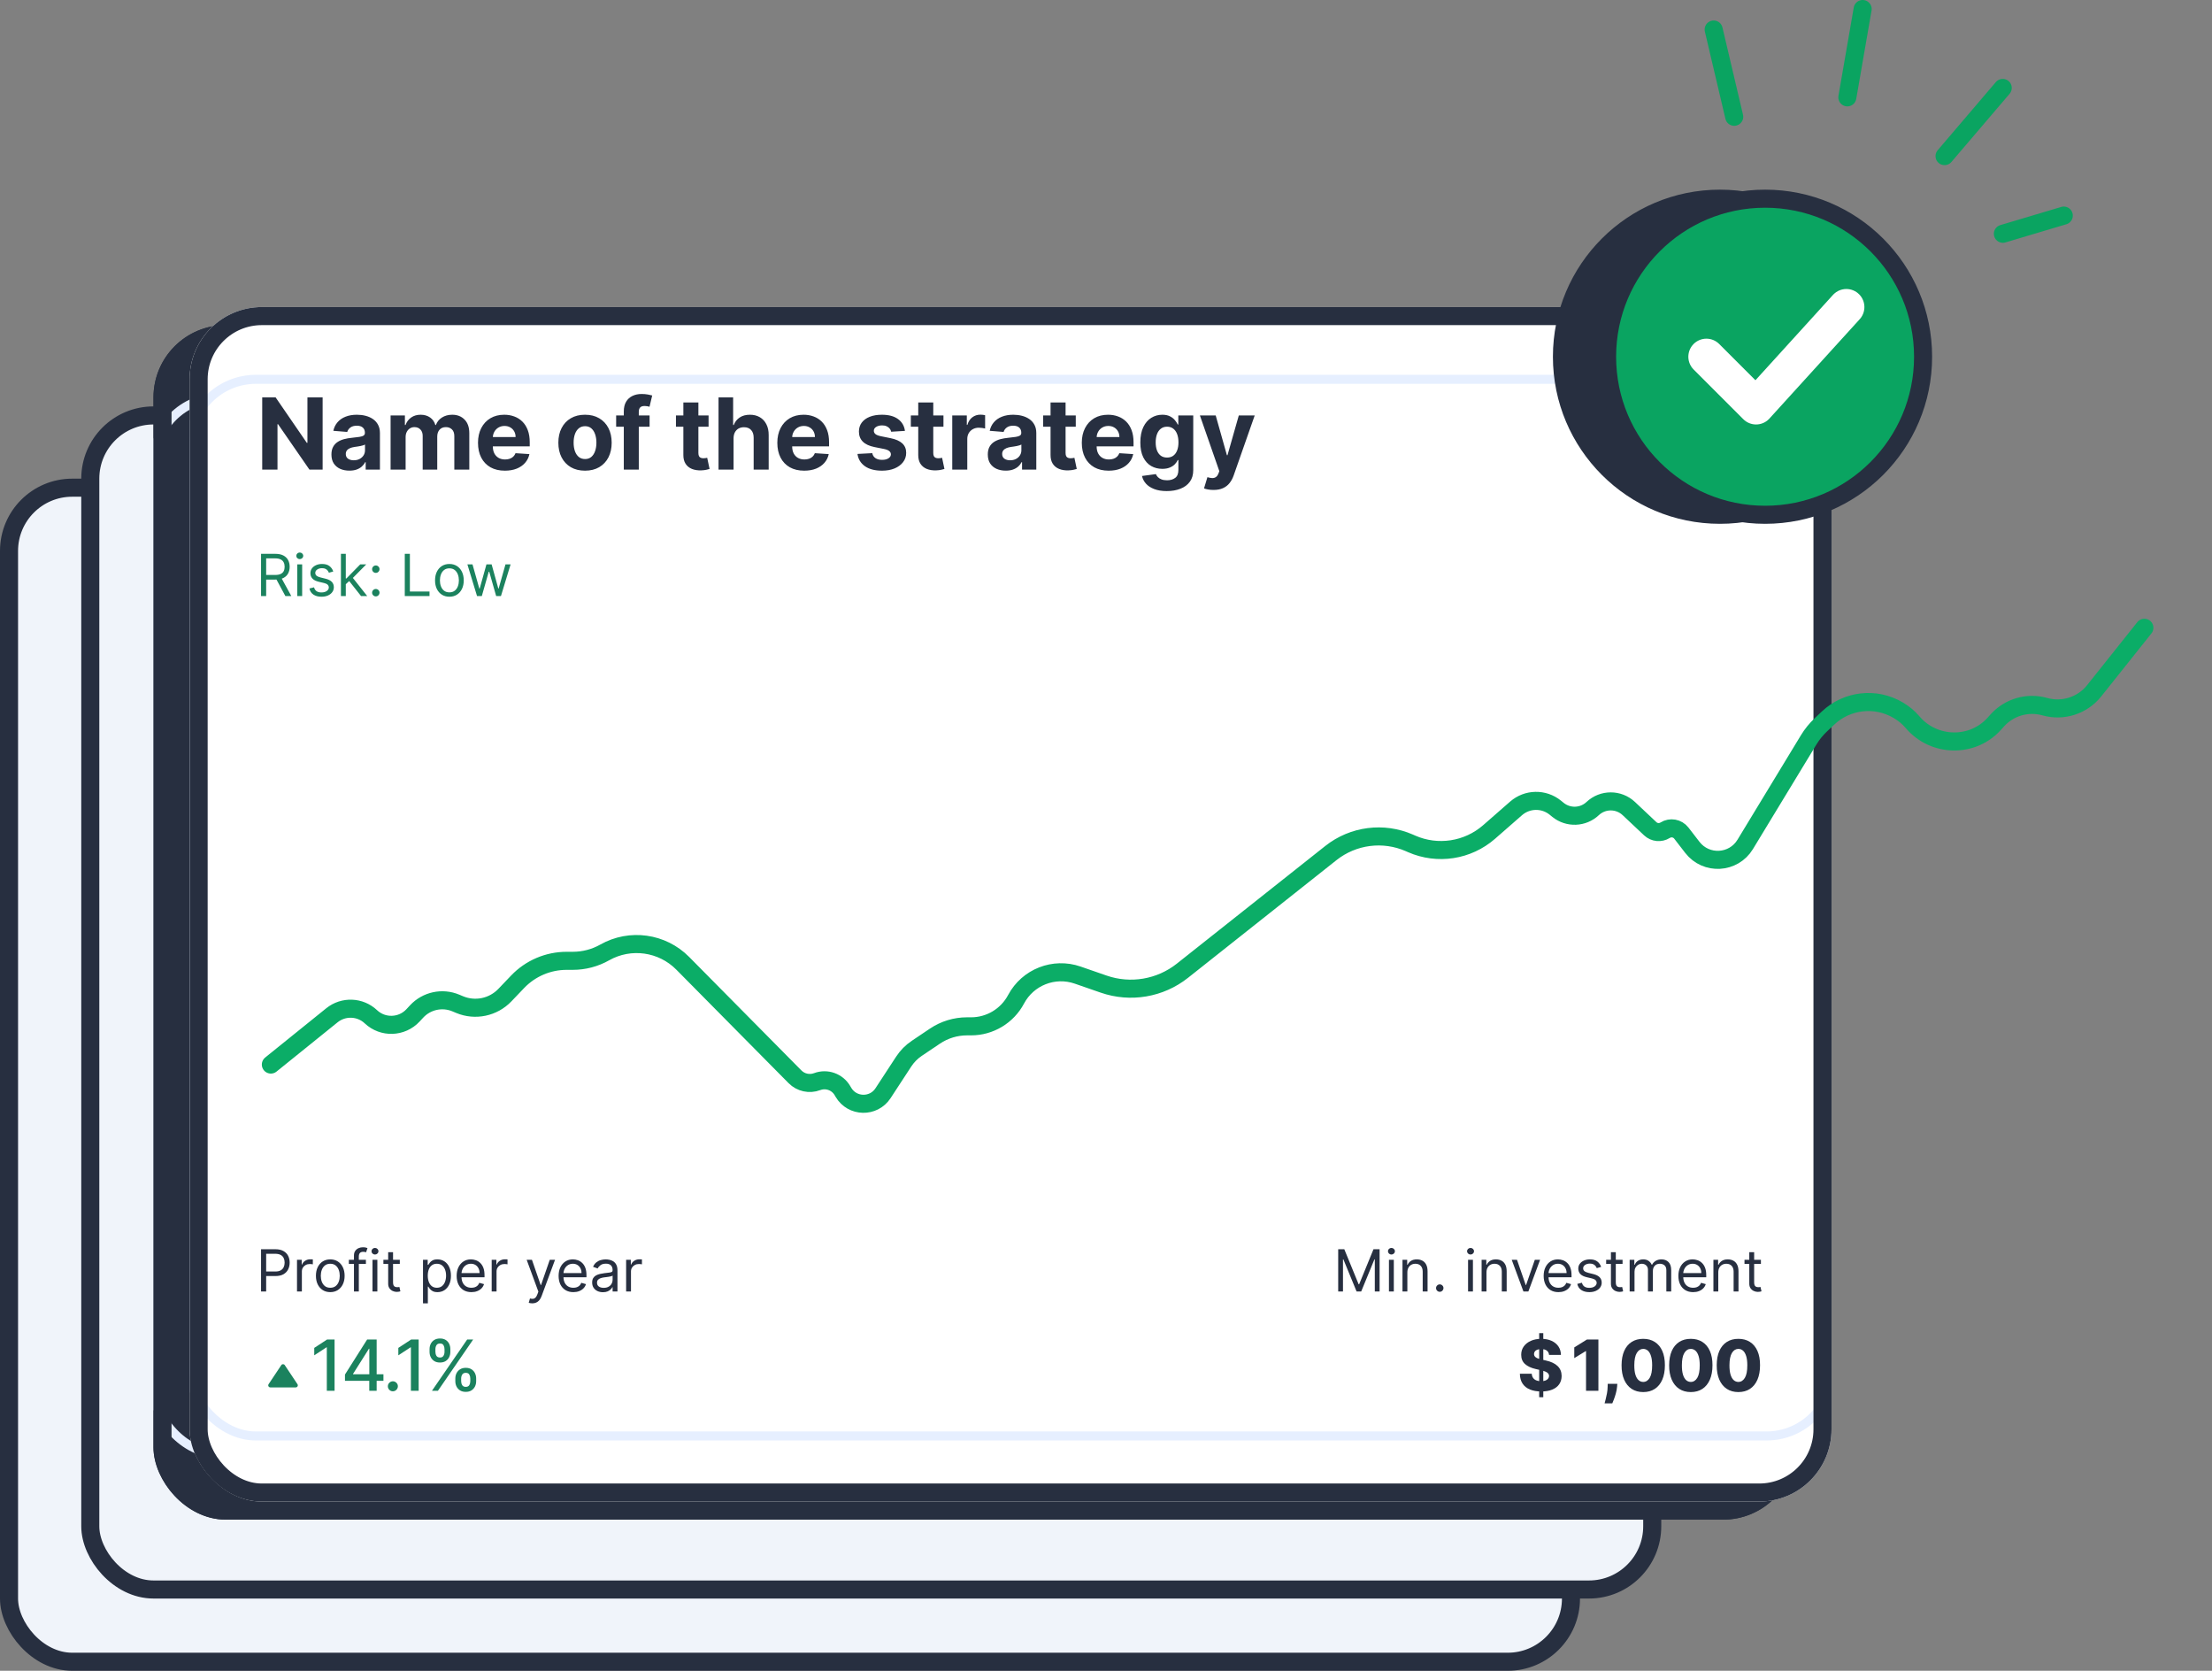 <?xml version="1.0" encoding="UTF-8"?> <svg xmlns="http://www.w3.org/2000/svg" width="245" height="185" viewBox="0 0 245 185" fill="none"><rect x="0" y="0" width="245" height="185" fill="#808080" stroke="none"/> <rect x="1" y="54" width="173" height="130" rx="7" fill="#F0F4FA"></rect> <rect x="1" y="54" width="173" height="130" rx="7" stroke="#272F40" stroke-width="2"></rect> <rect x="10" y="46" width="173" height="130" rx="7" fill="#F0F4FA"></rect> <rect x="10" y="46" width="173" height="130" rx="7" stroke="#272F40" stroke-width="2"></rect> <g clip-path="url(#clip0_395_6743)"> <rect x="17" y="36" width="181.858" height="132.263" rx="8" fill="#272F40"></rect> <path d="M29.59 46.322V52H28.553L26.083 48.426H26.042V52H24.841V46.322H25.895L28.346 49.893H28.395V46.322H29.59ZM31.696 52.08C31.424 52.08 31.182 52.033 30.97 51.939C30.757 51.843 30.589 51.702 30.465 51.515C30.343 51.326 30.282 51.092 30.282 50.811C30.282 50.574 30.326 50.375 30.413 50.215C30.5 50.054 30.618 49.924 30.767 49.827C30.917 49.728 31.087 49.655 31.278 49.605C31.47 49.555 31.671 49.52 31.882 49.499C32.13 49.473 32.329 49.449 32.481 49.427C32.632 49.403 32.742 49.368 32.811 49.322C32.879 49.276 32.913 49.207 32.913 49.117V49.1C32.913 48.925 32.858 48.789 32.747 48.693C32.638 48.596 32.483 48.548 32.281 48.548C32.069 48.548 31.899 48.596 31.774 48.69C31.648 48.782 31.565 48.899 31.524 49.039L30.432 48.95C30.488 48.692 30.596 48.468 30.759 48.279C30.922 48.089 31.132 47.943 31.389 47.841C31.647 47.738 31.947 47.686 32.287 47.686C32.523 47.686 32.75 47.714 32.966 47.769C33.184 47.825 33.377 47.911 33.545 48.027C33.715 48.144 33.849 48.293 33.947 48.476C34.045 48.657 34.094 48.875 34.094 49.128V52H32.974V51.41H32.941C32.873 51.543 32.781 51.66 32.667 51.762C32.552 51.861 32.414 51.94 32.254 51.997C32.093 52.053 31.907 52.08 31.696 52.08ZM32.035 51.265C32.208 51.265 32.362 51.231 32.495 51.163C32.628 51.093 32.732 50.998 32.808 50.88C32.884 50.762 32.922 50.628 32.922 50.478V50.026C32.885 50.05 32.834 50.072 32.769 50.093C32.706 50.111 32.635 50.129 32.556 50.145C32.476 50.16 32.397 50.174 32.317 50.187C32.238 50.198 32.166 50.208 32.101 50.217C31.962 50.238 31.841 50.27 31.738 50.314C31.634 50.359 31.554 50.419 31.497 50.495C31.439 50.569 31.411 50.661 31.411 50.772C31.411 50.933 31.469 51.056 31.585 51.141C31.704 51.224 31.853 51.265 32.035 51.265ZM34.932 52V47.742H36.058V48.493H36.108C36.197 48.243 36.345 48.047 36.552 47.902C36.759 47.758 37.006 47.686 37.295 47.686C37.587 47.686 37.835 47.759 38.04 47.905C38.245 48.049 38.382 48.245 38.451 48.493H38.495C38.582 48.249 38.739 48.054 38.966 47.908C39.196 47.76 39.466 47.686 39.779 47.686C40.176 47.686 40.498 47.813 40.746 48.066C40.996 48.317 41.12 48.674 41.12 49.136V52H39.942V49.369C39.942 49.132 39.879 48.955 39.754 48.837C39.628 48.718 39.471 48.659 39.282 48.659C39.068 48.659 38.901 48.728 38.781 48.864C38.66 48.999 38.6 49.178 38.6 49.4V52H37.455V49.344C37.455 49.135 37.395 48.969 37.275 48.845C37.157 48.721 37.001 48.659 36.807 48.659C36.675 48.659 36.557 48.693 36.452 48.759C36.348 48.824 36.266 48.915 36.205 49.034C36.144 49.15 36.114 49.287 36.114 49.444V52H34.932ZM43.916 52.083C43.478 52.083 43.101 51.995 42.785 51.817C42.471 51.638 42.228 51.385 42.059 51.057C41.888 50.728 41.803 50.339 41.803 49.89C41.803 49.452 41.888 49.068 42.059 48.737C42.228 48.406 42.468 48.148 42.776 47.963C43.087 47.779 43.451 47.686 43.869 47.686C44.15 47.686 44.411 47.731 44.653 47.822C44.897 47.911 45.11 48.045 45.291 48.224C45.474 48.403 45.616 48.629 45.718 48.901C45.82 49.17 45.87 49.486 45.87 49.849V50.173H42.275V49.441H44.759C44.759 49.271 44.722 49.12 44.648 48.989C44.574 48.858 44.471 48.755 44.34 48.681C44.211 48.606 44.06 48.568 43.888 48.568C43.709 48.568 43.55 48.609 43.411 48.693C43.275 48.774 43.167 48.884 43.09 49.023C43.012 49.159 42.972 49.312 42.971 49.48V50.176C42.971 50.386 43.009 50.569 43.087 50.722C43.166 50.875 43.278 50.994 43.422 51.077C43.567 51.16 43.738 51.202 43.935 51.202C44.067 51.202 44.187 51.183 44.296 51.146C44.405 51.109 44.498 51.054 44.576 50.98C44.653 50.906 44.713 50.815 44.753 50.708L45.846 50.78C45.79 51.043 45.676 51.272 45.505 51.468C45.334 51.662 45.115 51.813 44.845 51.922C44.577 52.03 44.267 52.083 43.916 52.083ZM50.216 52.083C49.785 52.083 49.413 51.992 49.099 51.809C48.786 51.624 48.545 51.367 48.375 51.038C48.205 50.707 48.12 50.324 48.12 49.887C48.12 49.448 48.205 49.063 48.375 48.734C48.545 48.403 48.786 48.146 49.099 47.963C49.413 47.779 49.785 47.686 50.216 47.686C50.647 47.686 51.018 47.779 51.331 47.963C51.645 48.146 51.887 48.403 52.057 48.734C52.227 49.063 52.312 49.448 52.312 49.887C52.312 50.324 52.227 50.707 52.057 51.038C51.887 51.367 51.645 51.624 51.331 51.809C51.018 51.992 50.647 52.083 50.216 52.083ZM50.222 51.168C50.417 51.168 50.581 51.113 50.712 51.002C50.843 50.889 50.942 50.736 51.009 50.542C51.077 50.348 51.111 50.127 51.111 49.879C51.111 49.632 51.077 49.411 51.009 49.217C50.942 49.023 50.843 48.869 50.712 48.756C50.581 48.644 50.417 48.587 50.222 48.587C50.024 48.587 49.858 48.644 49.722 48.756C49.59 48.869 49.489 49.023 49.42 49.217C49.354 49.411 49.321 49.632 49.321 49.879C49.321 50.127 49.354 50.348 49.42 50.542C49.489 50.736 49.59 50.889 49.722 51.002C49.858 51.113 50.024 51.168 50.222 51.168ZM55.292 47.742V48.629H52.664V47.742H55.292ZM53.265 52V47.434C53.265 47.125 53.325 46.869 53.445 46.666C53.567 46.463 53.734 46.31 53.944 46.209C54.155 46.107 54.395 46.056 54.663 46.056C54.844 46.056 55.009 46.07 55.159 46.098C55.31 46.125 55.423 46.15 55.497 46.172L55.286 47.06C55.24 47.045 55.183 47.031 55.114 47.018C55.048 47.005 54.98 46.999 54.909 46.999C54.736 46.999 54.614 47.039 54.546 47.121C54.478 47.2 54.444 47.312 54.444 47.456V52H53.265ZM59.929 47.742V48.629H57.365V47.742H59.929ZM57.947 46.721H59.128V50.691C59.128 50.8 59.145 50.886 59.178 50.947C59.211 51.006 59.257 51.047 59.316 51.071C59.377 51.095 59.448 51.107 59.527 51.107C59.583 51.107 59.638 51.103 59.694 51.093C59.749 51.082 59.791 51.074 59.821 51.069L60.007 51.947C59.948 51.966 59.864 51.987 59.757 52.011C59.65 52.037 59.52 52.053 59.366 52.058C59.082 52.069 58.832 52.031 58.618 51.945C58.405 51.858 58.24 51.723 58.121 51.54C58.003 51.357 57.945 51.126 57.947 50.847V46.721ZM61.893 49.538V52H60.712V46.322H61.86V48.493H61.91C62.006 48.242 62.161 48.045 62.375 47.902C62.59 47.758 62.859 47.686 63.182 47.686C63.478 47.686 63.736 47.751 63.956 47.88C64.177 48.008 64.349 48.192 64.471 48.432C64.595 48.67 64.656 48.956 64.654 49.289V52H63.473V49.499C63.475 49.237 63.408 49.033 63.273 48.887C63.141 48.741 62.954 48.668 62.714 48.668C62.553 48.668 62.41 48.702 62.287 48.77C62.165 48.839 62.069 48.938 61.998 49.07C61.93 49.199 61.895 49.355 61.893 49.538ZM67.446 52.083C67.008 52.083 66.631 51.995 66.315 51.817C66.001 51.638 65.759 51.385 65.589 51.057C65.419 50.728 65.334 50.339 65.334 49.89C65.334 49.452 65.419 49.068 65.589 48.737C65.759 48.406 65.998 48.148 66.307 47.963C66.617 47.779 66.981 47.686 67.399 47.686C67.68 47.686 67.942 47.731 68.184 47.822C68.428 47.911 68.64 48.045 68.821 48.224C69.004 48.403 69.147 48.629 69.248 48.901C69.35 49.17 69.401 49.486 69.401 49.849V50.173H65.805V49.441H68.289C68.289 49.271 68.252 49.12 68.178 48.989C68.104 48.858 68.002 48.755 67.87 48.681C67.741 48.606 67.59 48.568 67.418 48.568C67.239 48.568 67.08 48.609 66.942 48.693C66.805 48.774 66.698 48.884 66.62 49.023C66.542 49.159 66.503 49.312 66.501 49.48V50.176C66.501 50.386 66.54 50.569 66.617 50.722C66.697 50.875 66.809 50.994 66.953 51.077C67.097 51.16 67.268 51.202 67.466 51.202C67.597 51.202 67.717 51.183 67.826 51.146C67.935 51.109 68.028 51.054 68.106 50.98C68.184 50.906 68.243 50.815 68.284 50.708L69.376 50.78C69.32 51.043 69.207 51.272 69.035 51.468C68.865 51.662 68.645 51.813 68.375 51.922C68.107 52.03 67.797 52.083 67.446 52.083ZM75.365 48.956L74.284 49.023C74.266 48.93 74.226 48.847 74.165 48.773C74.104 48.697 74.023 48.637 73.924 48.593C73.826 48.547 73.708 48.523 73.572 48.523C73.389 48.523 73.234 48.562 73.109 48.64C72.983 48.716 72.92 48.817 72.92 48.945C72.92 49.047 72.961 49.132 73.042 49.203C73.123 49.273 73.263 49.329 73.461 49.372L74.231 49.527C74.645 49.612 74.954 49.749 75.157 49.937C75.361 50.126 75.462 50.373 75.462 50.68C75.462 50.959 75.38 51.204 75.216 51.415C75.053 51.626 74.829 51.79 74.545 51.908C74.262 52.025 73.936 52.083 73.566 52.083C73.002 52.083 72.553 51.966 72.219 51.731C71.886 51.495 71.691 51.173 71.634 50.766L72.795 50.705C72.831 50.877 72.915 51.008 73.05 51.099C73.185 51.188 73.358 51.232 73.569 51.232C73.776 51.232 73.942 51.192 74.068 51.113C74.195 51.032 74.26 50.927 74.262 50.8C74.26 50.692 74.215 50.605 74.126 50.536C74.037 50.466 73.901 50.412 73.716 50.375L72.978 50.228C72.562 50.145 72.253 50.001 72.05 49.796C71.848 49.591 71.747 49.329 71.747 49.011C71.747 48.738 71.821 48.502 71.969 48.304C72.119 48.107 72.329 47.954 72.599 47.847C72.87 47.74 73.188 47.686 73.552 47.686C74.09 47.686 74.513 47.8 74.822 48.027C75.132 48.255 75.314 48.564 75.365 48.956ZM78.393 47.742V48.629H75.829V47.742H78.393ZM76.411 46.721H77.592V50.691C77.592 50.8 77.608 50.886 77.642 50.947C77.675 51.006 77.721 51.047 77.78 51.071C77.841 51.095 77.912 51.107 77.991 51.107C78.046 51.107 78.102 51.103 78.157 51.093C78.213 51.082 78.255 51.074 78.285 51.069L78.471 51.947C78.412 51.966 78.328 51.987 78.221 52.011C78.114 52.037 77.984 52.053 77.83 52.058C77.546 52.069 77.296 52.031 77.082 51.945C76.869 51.858 76.704 51.723 76.585 51.54C76.467 51.357 76.409 51.126 76.411 50.847V46.721ZM79.084 52V47.742H80.229V48.485H80.274C80.351 48.22 80.482 48.021 80.665 47.886C80.847 47.749 81.058 47.681 81.297 47.681C81.356 47.681 81.42 47.684 81.488 47.692C81.556 47.699 81.616 47.709 81.668 47.722V48.77C81.613 48.754 81.536 48.739 81.438 48.726C81.34 48.713 81.25 48.706 81.169 48.706C80.995 48.706 80.84 48.744 80.703 48.82C80.568 48.894 80.461 48.998 80.382 49.131C80.304 49.264 80.265 49.417 80.265 49.591V52H79.084ZM83.293 52.08C83.021 52.08 82.779 52.033 82.567 51.939C82.354 51.843 82.186 51.702 82.062 51.515C81.94 51.326 81.879 51.092 81.879 50.811C81.879 50.574 81.922 50.375 82.009 50.215C82.096 50.054 82.215 49.924 82.364 49.827C82.514 49.728 82.684 49.655 82.874 49.605C83.067 49.555 83.268 49.52 83.479 49.499C83.726 49.473 83.926 49.449 84.078 49.427C84.229 49.403 84.339 49.368 84.407 49.322C84.476 49.276 84.51 49.207 84.51 49.117V49.1C84.51 48.925 84.455 48.789 84.344 48.693C84.235 48.596 84.079 48.548 83.878 48.548C83.665 48.548 83.496 48.596 83.371 48.69C83.245 48.782 83.162 48.899 83.121 49.039L82.029 48.95C82.084 48.692 82.193 48.468 82.356 48.279C82.519 48.089 82.728 47.943 82.985 47.841C83.244 47.738 83.543 47.686 83.883 47.686C84.12 47.686 84.347 47.714 84.563 47.769C84.781 47.825 84.974 47.911 85.142 48.027C85.312 48.144 85.446 48.293 85.544 48.476C85.642 48.657 85.691 48.875 85.691 49.128V52H84.571V51.41H84.538C84.469 51.543 84.378 51.66 84.263 51.762C84.149 51.861 84.011 51.94 83.85 51.997C83.689 52.053 83.504 52.08 83.293 52.08ZM83.631 51.265C83.805 51.265 83.958 51.231 84.091 51.163C84.225 51.093 84.329 50.998 84.405 50.88C84.481 50.762 84.518 50.628 84.518 50.478V50.026C84.481 50.05 84.431 50.072 84.366 50.093C84.303 50.111 84.232 50.129 84.152 50.145C84.073 50.16 83.993 50.174 83.914 50.187C83.835 50.198 83.763 50.208 83.698 50.217C83.559 50.238 83.438 50.27 83.335 50.314C83.231 50.359 83.151 50.419 83.093 50.495C83.036 50.569 83.007 50.661 83.007 50.772C83.007 50.933 83.066 51.056 83.182 51.141C83.3 51.224 83.45 51.265 83.631 51.265ZM88.794 47.742V48.629H86.23V47.742H88.794ZM86.812 46.721H87.993V50.691C87.993 50.8 88.01 50.886 88.043 50.947C88.076 51.006 88.123 51.047 88.182 51.071C88.243 51.095 88.313 51.107 88.392 51.107C88.448 51.107 88.503 51.103 88.559 51.093C88.614 51.082 88.657 51.074 88.686 51.069L88.872 51.947C88.813 51.966 88.73 51.987 88.623 52.011C88.515 52.037 88.385 52.053 88.232 52.058C87.947 52.069 87.697 52.031 87.483 51.945C87.27 51.858 87.105 51.723 86.987 51.54C86.868 51.357 86.81 51.126 86.812 50.847V46.721ZM91.38 52.083C90.942 52.083 90.566 51.995 90.249 51.817C89.935 51.638 89.693 51.385 89.523 51.057C89.353 50.728 89.268 50.339 89.268 49.89C89.268 49.452 89.353 49.068 89.523 48.737C89.693 48.406 89.932 48.148 90.241 47.963C90.552 47.779 90.916 47.686 91.333 47.686C91.614 47.686 91.876 47.731 92.118 47.822C92.362 47.911 92.575 48.045 92.756 48.224C92.939 48.403 93.081 48.629 93.183 48.901C93.284 49.17 93.335 49.486 93.335 49.849V50.173H89.739V49.441H92.223C92.223 49.271 92.186 49.12 92.112 48.989C92.038 48.858 91.936 48.755 91.805 48.681C91.675 48.606 91.525 48.568 91.353 48.568C91.174 48.568 91.015 48.609 90.876 48.693C90.739 48.774 90.632 48.884 90.554 49.023C90.477 49.159 90.437 49.312 90.435 49.48V50.176C90.435 50.386 90.474 50.569 90.552 50.722C90.631 50.875 90.743 50.994 90.887 51.077C91.031 51.16 91.202 51.202 91.4 51.202C91.531 51.202 91.651 51.183 91.76 51.146C91.869 51.109 91.963 51.054 92.04 50.98C92.118 50.906 92.177 50.815 92.218 50.708L93.31 50.78C93.255 51.043 93.141 51.272 92.969 51.468C92.799 51.662 92.579 51.813 92.309 51.922C92.041 52.03 91.732 52.083 91.38 52.083ZM95.946 53.686C95.564 53.686 95.236 53.633 94.962 53.528C94.69 53.424 94.474 53.283 94.313 53.103C94.153 52.924 94.048 52.723 94 52.499L95.092 52.352C95.126 52.437 95.178 52.517 95.25 52.59C95.322 52.664 95.418 52.724 95.536 52.768C95.656 52.814 95.802 52.837 95.974 52.837C96.231 52.837 96.442 52.774 96.609 52.649C96.777 52.525 96.861 52.317 96.861 52.025V51.246H96.811C96.759 51.364 96.682 51.476 96.578 51.581C96.475 51.687 96.342 51.773 96.179 51.839C96.016 51.906 95.822 51.939 95.597 51.939C95.277 51.939 94.986 51.865 94.724 51.717C94.463 51.568 94.255 51.339 94.1 51.032C93.946 50.724 93.87 50.334 93.87 49.862C93.87 49.38 93.948 48.977 94.105 48.654C94.262 48.33 94.471 48.088 94.732 47.927C94.994 47.767 95.282 47.686 95.594 47.686C95.832 47.686 96.032 47.727 96.193 47.808C96.354 47.888 96.483 47.987 96.581 48.108C96.681 48.226 96.758 48.342 96.811 48.457H96.856V47.742H98.028V52.042C98.028 52.404 97.939 52.707 97.762 52.951C97.585 53.195 97.339 53.378 97.025 53.5C96.712 53.624 96.353 53.686 95.946 53.686ZM95.971 51.052C96.162 51.052 96.322 51.005 96.454 50.91C96.587 50.814 96.688 50.678 96.758 50.5C96.831 50.321 96.867 50.106 96.867 49.857C96.867 49.607 96.832 49.391 96.761 49.208C96.691 49.023 96.589 48.88 96.456 48.779C96.323 48.677 96.162 48.626 95.971 48.626C95.777 48.626 95.614 48.679 95.48 48.784C95.347 48.888 95.247 49.032 95.178 49.217C95.11 49.401 95.076 49.615 95.076 49.857C95.076 50.103 95.11 50.315 95.178 50.495C95.249 50.672 95.349 50.81 95.48 50.908C95.614 51.004 95.777 51.052 95.971 51.052ZM99.619 53.597C99.469 53.597 99.329 53.585 99.198 53.561C99.068 53.539 98.961 53.51 98.876 53.475L99.142 52.593C99.281 52.636 99.406 52.659 99.517 52.663C99.629 52.666 99.726 52.64 99.808 52.585C99.891 52.529 99.958 52.435 100.01 52.302L100.079 52.122L98.552 47.742H99.794L100.675 50.869H100.72L101.61 47.742H102.86L101.205 52.46C101.125 52.689 101.017 52.889 100.881 53.059C100.746 53.231 100.575 53.363 100.368 53.456C100.161 53.55 99.911 53.597 99.619 53.597Z" fill="#272F40"></path> <path d="M24.914 63V58.324H26.494C26.859 58.324 27.159 58.386 27.393 58.511C27.628 58.635 27.801 58.804 27.914 59.02C28.027 59.237 28.083 59.482 28.083 59.758C28.083 60.033 28.027 60.278 27.914 60.491C27.801 60.704 27.629 60.871 27.396 60.993C27.163 61.113 26.865 61.173 26.503 61.173H25.224V60.662H26.485C26.734 60.662 26.935 60.626 27.087 60.553C27.241 60.479 27.352 60.376 27.421 60.242C27.491 60.106 27.526 59.945 27.526 59.758C27.526 59.571 27.491 59.407 27.421 59.267C27.351 59.127 27.239 59.019 27.085 58.943C26.931 58.865 26.728 58.826 26.476 58.826H25.48V63H24.914ZM27.115 60.9L28.266 63H27.608L26.476 60.9H27.115ZM28.928 63V59.493H29.466V63H28.928ZM29.202 58.909C29.097 58.909 29.006 58.873 28.93 58.801C28.855 58.73 28.818 58.644 28.818 58.543C28.818 58.443 28.855 58.357 28.93 58.285C29.006 58.214 29.097 58.178 29.202 58.178C29.307 58.178 29.396 58.214 29.471 58.285C29.547 58.357 29.585 58.443 29.585 58.543C29.585 58.644 29.547 58.73 29.471 58.801C29.396 58.873 29.307 58.909 29.202 58.909ZM32.912 60.279L32.428 60.416C32.397 60.335 32.352 60.256 32.293 60.18C32.235 60.103 32.156 60.039 32.056 59.989C31.955 59.938 31.826 59.913 31.67 59.913C31.455 59.913 31.276 59.963 31.133 60.062C30.992 60.159 30.921 60.283 30.921 60.434C30.921 60.568 30.97 60.673 31.067 60.751C31.164 60.829 31.317 60.893 31.524 60.945L32.044 61.073C32.358 61.149 32.591 61.266 32.745 61.422C32.899 61.578 32.976 61.778 32.976 62.023C32.976 62.224 32.918 62.403 32.802 62.562C32.688 62.72 32.528 62.845 32.323 62.936C32.117 63.027 31.878 63.073 31.606 63.073C31.248 63.073 30.952 62.995 30.718 62.84C30.483 62.685 30.335 62.458 30.273 62.16L30.784 62.032C30.833 62.221 30.925 62.362 31.06 62.457C31.197 62.551 31.376 62.598 31.597 62.598C31.848 62.598 32.047 62.545 32.195 62.438C32.344 62.33 32.419 62.201 32.419 62.05C32.419 61.928 32.376 61.827 32.291 61.744C32.206 61.661 32.075 61.598 31.898 61.557L31.314 61.42C30.992 61.344 30.756 61.226 30.606 61.066C30.457 60.905 30.382 60.703 30.382 60.461C30.382 60.263 30.438 60.088 30.549 59.936C30.661 59.784 30.814 59.664 31.008 59.578C31.203 59.491 31.423 59.447 31.67 59.447C32.017 59.447 32.289 59.523 32.487 59.676C32.687 59.828 32.828 60.029 32.912 60.279ZM34.263 61.721L34.254 61.055H34.364L35.898 59.493H36.565L34.93 61.146H34.884L34.263 61.721ZM33.761 63V58.324H34.3V63H33.761ZM35.989 63L34.62 61.265L35.003 60.89L36.674 63H35.989ZM37.625 63.036C37.513 63.036 37.416 62.996 37.335 62.916C37.255 62.835 37.214 62.738 37.214 62.626C37.214 62.513 37.255 62.416 37.335 62.336C37.416 62.255 37.513 62.215 37.625 62.215C37.738 62.215 37.834 62.255 37.915 62.336C37.996 62.416 38.036 62.513 38.036 62.626C38.036 62.7 38.017 62.769 37.979 62.831C37.943 62.894 37.893 62.944 37.831 62.982C37.77 63.018 37.701 63.036 37.625 63.036ZM37.625 60.434C37.513 60.434 37.416 60.393 37.335 60.313C37.255 60.232 37.214 60.135 37.214 60.023C37.214 59.91 37.255 59.813 37.335 59.733C37.416 59.652 37.513 59.612 37.625 59.612C37.738 59.612 37.834 59.652 37.915 59.733C37.996 59.813 38.036 59.91 38.036 60.023C38.036 60.097 38.017 60.166 37.979 60.228C37.943 60.291 37.893 60.341 37.831 60.379C37.77 60.416 37.701 60.434 37.625 60.434ZM40.833 63V58.324H41.399V62.498H43.573V63H40.833ZM45.775 63.073C45.459 63.073 45.181 62.998 44.942 62.847C44.705 62.696 44.519 62.486 44.385 62.215C44.252 61.944 44.186 61.627 44.186 61.265C44.186 60.9 44.252 60.581 44.385 60.308C44.519 60.036 44.705 59.824 44.942 59.673C45.181 59.523 45.459 59.447 45.775 59.447C46.092 59.447 46.369 59.523 46.606 59.673C46.845 59.824 47.031 60.036 47.163 60.308C47.297 60.581 47.364 60.9 47.364 61.265C47.364 61.627 47.297 61.944 47.163 62.215C47.031 62.486 46.845 62.696 46.606 62.847C46.369 62.998 46.092 63.073 45.775 63.073ZM45.775 62.589C46.016 62.589 46.214 62.527 46.369 62.404C46.524 62.281 46.639 62.119 46.714 61.918C46.788 61.717 46.826 61.499 46.826 61.265C46.826 61.03 46.788 60.812 46.714 60.61C46.639 60.407 46.524 60.243 46.369 60.119C46.214 59.994 46.016 59.931 45.775 59.931C45.535 59.931 45.337 59.994 45.182 60.119C45.026 60.243 44.912 60.407 44.837 60.61C44.762 60.812 44.725 61.03 44.725 61.265C44.725 61.499 44.762 61.717 44.837 61.918C44.912 62.119 45.026 62.281 45.182 62.404C45.337 62.527 45.535 62.589 45.775 62.589ZM48.836 63L47.768 59.493H48.334L49.092 62.178H49.129L49.878 59.493H50.453L51.193 62.169H51.229L51.987 59.493H52.553L51.485 63H50.955L50.188 60.306H50.133L49.366 63H48.836Z" fill="#1B825E"></path> <path fill-rule="evenodd" clip-rule="evenodd" d="M182.451 50.499C182.6 50.499 182.734 50.589 182.791 50.726L183.858 53.293L186.63 53.515C186.778 53.527 186.904 53.627 186.95 53.768C186.996 53.909 186.952 54.064 186.84 54.16L184.728 55.969L185.373 58.674C185.407 58.818 185.352 58.969 185.232 59.056C185.112 59.144 184.951 59.15 184.824 59.073L182.451 57.623L180.078 59.073C179.952 59.15 179.791 59.144 179.671 59.056C179.551 58.969 179.495 58.818 179.53 58.674L180.175 55.969L178.063 54.16C177.95 54.064 177.907 53.909 177.953 53.768C177.999 53.627 178.125 53.527 178.273 53.515L181.044 53.293L182.112 50.726C182.169 50.589 182.303 50.499 182.451 50.499ZM182.451 51.824L181.637 53.782C181.584 53.91 181.464 53.996 181.327 54.008L179.212 54.177L180.823 55.557C180.928 55.647 180.973 55.788 180.942 55.922L180.449 57.985L182.26 56.879C182.377 56.807 182.525 56.807 182.643 56.879L184.453 57.985L183.961 55.922C183.929 55.788 183.975 55.647 184.079 55.557L185.691 54.177L183.576 54.008C183.439 53.996 183.319 53.91 183.266 53.782L182.451 51.824Z" fill="#272F40"></path> <path d="M24.914 140V135.324H26.494C26.861 135.324 27.161 135.39 27.393 135.523C27.628 135.654 27.801 135.831 27.914 136.055C28.027 136.278 28.083 136.528 28.083 136.804C28.083 137.079 28.027 137.329 27.914 137.555C27.803 137.78 27.631 137.96 27.398 138.094C27.165 138.226 26.867 138.292 26.503 138.292H25.371V137.79H26.485C26.736 137.79 26.938 137.747 27.09 137.66C27.242 137.573 27.352 137.456 27.421 137.308C27.491 137.159 27.526 136.991 27.526 136.804C27.526 136.616 27.491 136.449 27.421 136.301C27.352 136.154 27.241 136.038 27.087 135.954C26.934 135.869 26.73 135.826 26.476 135.826H25.48V140H24.914ZM28.896 140V136.493H29.417V137.023H29.453C29.517 136.849 29.633 136.708 29.8 136.6C29.968 136.492 30.157 136.438 30.367 136.438C30.406 136.438 30.456 136.439 30.515 136.441C30.574 136.442 30.619 136.444 30.65 136.447V136.995C30.631 136.991 30.59 136.984 30.524 136.975C30.46 136.964 30.392 136.959 30.321 136.959C30.151 136.959 29.998 136.995 29.864 137.066C29.732 137.136 29.627 137.234 29.549 137.358C29.473 137.482 29.435 137.622 29.435 137.781V140H28.896ZM32.581 140.073C32.264 140.073 31.986 139.998 31.747 139.847C31.51 139.696 31.324 139.486 31.19 139.215C31.058 138.944 30.992 138.627 30.992 138.265C30.992 137.9 31.058 137.581 31.19 137.308C31.324 137.036 31.51 136.824 31.747 136.673C31.986 136.523 32.264 136.447 32.581 136.447C32.897 136.447 33.174 136.523 33.412 136.673C33.651 136.824 33.836 137.036 33.969 137.308C34.103 137.581 34.17 137.9 34.17 138.265C34.17 138.627 34.103 138.944 33.969 139.215C33.836 139.486 33.651 139.696 33.412 139.847C33.174 139.998 32.897 140.073 32.581 140.073ZM32.581 139.589C32.821 139.589 33.019 139.527 33.174 139.404C33.33 139.281 33.444 139.119 33.519 138.918C33.594 138.717 33.631 138.499 33.631 138.265C33.631 138.03 33.594 137.812 33.519 137.61C33.444 137.407 33.33 137.243 33.174 137.119C33.019 136.994 32.821 136.931 32.581 136.931C32.34 136.931 32.142 136.994 31.987 137.119C31.832 137.243 31.717 137.407 31.642 137.61C31.568 137.812 31.53 138.03 31.53 138.265C31.53 138.499 31.568 138.717 31.642 138.918C31.717 139.119 31.832 139.281 31.987 139.404C32.142 139.527 32.34 139.589 32.581 139.589ZM36.528 136.493V136.95H34.638V136.493H36.528ZM35.204 140V136.009C35.204 135.808 35.251 135.641 35.346 135.507C35.44 135.373 35.562 135.272 35.713 135.205C35.864 135.138 36.023 135.105 36.19 135.105C36.323 135.105 36.431 135.116 36.514 135.137C36.598 135.158 36.661 135.178 36.702 135.196L36.547 135.662C36.519 135.653 36.481 135.641 36.432 135.628C36.385 135.614 36.323 135.607 36.245 135.607C36.067 135.607 35.938 135.652 35.859 135.742C35.782 135.832 35.743 135.963 35.743 136.137V140H35.204ZM37.258 140V136.493H37.797V140H37.258ZM37.532 135.909C37.427 135.909 37.336 135.873 37.26 135.801C37.185 135.73 37.148 135.644 37.148 135.543C37.148 135.443 37.185 135.357 37.26 135.285C37.336 135.214 37.427 135.178 37.532 135.178C37.637 135.178 37.726 135.214 37.801 135.285C37.877 135.357 37.915 135.443 37.915 135.543C37.915 135.644 37.877 135.73 37.801 135.801C37.726 135.873 37.637 135.909 37.532 135.909ZM40.283 136.493V136.95H38.465V136.493H40.283ZM38.995 135.653H39.534V138.995C39.534 139.148 39.556 139.262 39.6 139.338C39.646 139.412 39.704 139.463 39.774 139.489C39.845 139.513 39.92 139.525 40 139.525C40.059 139.525 40.108 139.522 40.146 139.516C40.184 139.508 40.214 139.502 40.237 139.498L40.347 139.982C40.31 139.995 40.259 140.009 40.194 140.023C40.128 140.038 40.045 140.046 39.945 140.046C39.793 140.046 39.644 140.013 39.497 139.947C39.353 139.882 39.233 139.782 39.137 139.648C39.042 139.514 38.995 139.346 38.995 139.142V135.653ZM42.85 141.315V136.493H43.371V137.05H43.435C43.474 136.989 43.529 136.912 43.599 136.817C43.67 136.721 43.773 136.636 43.905 136.562C44.039 136.485 44.22 136.447 44.448 136.447C44.744 136.447 45.004 136.521 45.229 136.669C45.454 136.817 45.63 137.026 45.757 137.297C45.883 137.568 45.946 137.887 45.946 138.256C45.946 138.627 45.883 138.949 45.757 139.221C45.63 139.492 45.455 139.702 45.231 139.852C45.008 139.999 44.75 140.073 44.457 140.073C44.232 140.073 44.052 140.036 43.916 139.961C43.781 139.885 43.677 139.799 43.603 139.703C43.531 139.606 43.474 139.525 43.435 139.461H43.389V141.315H42.85ZM43.38 138.247C43.38 138.511 43.419 138.745 43.496 138.947C43.574 139.148 43.687 139.306 43.836 139.42C43.986 139.533 44.168 139.589 44.384 139.589C44.61 139.589 44.798 139.53 44.948 139.411C45.1 139.291 45.215 139.129 45.291 138.927C45.368 138.723 45.407 138.496 45.407 138.247C45.407 138 45.369 137.778 45.293 137.58C45.218 137.38 45.105 137.223 44.953 137.107C44.802 136.99 44.613 136.931 44.384 136.931C44.165 136.931 43.981 136.987 43.832 137.098C43.683 137.208 43.57 137.361 43.494 137.559C43.418 137.756 43.38 137.985 43.38 138.247ZM48.213 140.073C47.875 140.073 47.583 139.998 47.338 139.849C47.095 139.699 46.907 139.489 46.774 139.219C46.643 138.948 46.578 138.633 46.578 138.274C46.578 137.915 46.643 137.598 46.774 137.324C46.907 137.049 47.091 136.834 47.327 136.68C47.564 136.525 47.841 136.447 48.158 136.447C48.34 136.447 48.521 136.478 48.699 136.539C48.877 136.6 49.039 136.699 49.185 136.836C49.331 136.971 49.448 137.151 49.535 137.374C49.621 137.598 49.665 137.874 49.665 138.201V138.429H46.961V137.963H49.117C49.117 137.766 49.077 137.589 48.998 137.434C48.92 137.279 48.809 137.156 48.665 137.066C48.522 136.976 48.353 136.931 48.158 136.931C47.943 136.931 47.758 136.985 47.601 137.091C47.445 137.196 47.326 137.333 47.242 137.502C47.158 137.671 47.117 137.852 47.117 138.046V138.356C47.117 138.621 47.162 138.845 47.254 139.03C47.346 139.212 47.475 139.352 47.639 139.447C47.804 139.542 47.995 139.589 48.213 139.589C48.354 139.589 48.482 139.569 48.596 139.53C48.712 139.489 48.812 139.428 48.895 139.347C48.979 139.265 49.044 139.163 49.089 139.041L49.61 139.187C49.555 139.364 49.463 139.519 49.334 139.653C49.204 139.785 49.044 139.889 48.854 139.963C48.664 140.037 48.45 140.073 48.213 140.073ZM50.459 140V136.493H50.979V137.023H51.016C51.08 136.849 51.195 136.708 51.363 136.6C51.53 136.492 51.719 136.438 51.929 136.438C51.968 136.438 52.018 136.439 52.077 136.441C52.137 136.442 52.182 136.444 52.212 136.447V136.995C52.194 136.991 52.152 136.984 52.087 136.975C52.023 136.964 51.955 136.959 51.883 136.959C51.713 136.959 51.561 136.995 51.427 137.066C51.294 137.136 51.189 137.234 51.112 137.358C51.035 137.482 50.997 137.622 50.997 137.781V140H50.459ZM54.955 141.315C54.863 141.315 54.782 141.307 54.71 141.292C54.639 141.279 54.589 141.265 54.562 141.251L54.699 140.776C54.83 140.81 54.945 140.822 55.046 140.813C55.146 140.804 55.235 140.759 55.313 140.678C55.392 140.599 55.465 140.47 55.53 140.292L55.63 140.018L54.334 136.493H54.918L55.886 139.288H55.923L56.891 136.493H57.475L55.987 140.511C55.92 140.693 55.837 140.842 55.738 140.961C55.639 141.081 55.524 141.17 55.393 141.228C55.264 141.286 55.117 141.315 54.955 141.315ZM59.505 140.073C59.167 140.073 58.876 139.998 58.631 139.849C58.387 139.699 58.2 139.489 58.067 139.219C57.936 138.948 57.871 138.633 57.871 138.274C57.871 137.915 57.936 137.598 58.067 137.324C58.2 137.049 58.384 136.834 58.62 136.68C58.857 136.525 59.134 136.447 59.451 136.447C59.633 136.447 59.814 136.478 59.992 136.539C60.17 136.6 60.332 136.699 60.478 136.836C60.624 136.971 60.741 137.151 60.827 137.374C60.914 137.598 60.958 137.874 60.958 138.201V138.429H58.254V137.963H60.41C60.41 137.766 60.37 137.589 60.291 137.434C60.213 137.279 60.102 137.156 59.958 137.066C59.814 136.976 59.645 136.931 59.451 136.931C59.236 136.931 59.05 136.985 58.894 137.091C58.738 137.196 58.619 137.333 58.535 137.502C58.451 137.671 58.41 137.852 58.41 138.046V138.356C58.41 138.621 58.455 138.845 58.547 139.03C58.639 139.212 58.768 139.352 58.932 139.447C59.097 139.542 59.288 139.589 59.505 139.589C59.647 139.589 59.775 139.569 59.889 139.53C60.005 139.489 60.104 139.428 60.188 139.347C60.272 139.265 60.337 139.163 60.382 139.041L60.903 139.187C60.848 139.364 60.756 139.519 60.626 139.653C60.497 139.785 60.337 139.889 60.147 139.963C59.957 140.037 59.743 140.073 59.505 140.073ZM62.783 140.082C62.561 140.082 62.359 140.04 62.178 139.957C61.997 139.871 61.853 139.749 61.747 139.589C61.64 139.428 61.587 139.233 61.587 139.005C61.587 138.804 61.627 138.641 61.706 138.516C61.785 138.39 61.891 138.291 62.023 138.219C62.156 138.148 62.302 138.094 62.462 138.059C62.623 138.023 62.785 137.994 62.948 137.973C63.161 137.945 63.334 137.925 63.466 137.911C63.6 137.896 63.697 137.871 63.758 137.836C63.821 137.801 63.852 137.74 63.852 137.653V137.635C63.852 137.409 63.79 137.234 63.667 137.11C63.545 136.985 63.36 136.922 63.112 136.922C62.855 136.922 62.653 136.979 62.507 137.091C62.361 137.204 62.258 137.324 62.199 137.452L61.688 137.269C61.779 137.056 61.901 136.89 62.053 136.772C62.206 136.651 62.374 136.568 62.555 136.521C62.738 136.472 62.917 136.447 63.094 136.447C63.206 136.447 63.336 136.461 63.482 136.489C63.63 136.514 63.772 136.568 63.909 136.651C64.047 136.733 64.162 136.857 64.254 137.023C64.345 137.189 64.391 137.411 64.391 137.689V140H63.852V139.525H63.825C63.788 139.601 63.727 139.683 63.642 139.769C63.557 139.856 63.443 139.93 63.302 139.991C63.16 140.052 62.987 140.082 62.783 140.082ZM62.866 139.598C63.079 139.598 63.258 139.556 63.404 139.473C63.552 139.389 63.663 139.281 63.738 139.148C63.814 139.016 63.852 138.877 63.852 138.731V138.237C63.829 138.265 63.779 138.29 63.701 138.313C63.625 138.334 63.537 138.353 63.436 138.37C63.337 138.385 63.241 138.399 63.146 138.411C63.054 138.422 62.978 138.431 62.92 138.438C62.78 138.457 62.649 138.486 62.528 138.527C62.407 138.567 62.31 138.627 62.235 138.708C62.162 138.787 62.126 138.895 62.126 139.032C62.126 139.219 62.195 139.361 62.334 139.457C62.474 139.551 62.651 139.598 62.866 139.598ZM65.349 140V136.493H65.869V137.023H65.906C65.969 136.849 66.085 136.708 66.253 136.6C66.42 136.492 66.609 136.438 66.819 136.438C66.858 136.438 66.908 136.439 66.967 136.441C67.027 136.442 67.072 136.444 67.102 136.447V136.995C67.084 136.991 67.042 136.984 66.976 136.975C66.912 136.964 66.845 136.959 66.773 136.959C66.603 136.959 66.451 136.995 66.317 137.066C66.184 137.136 66.079 137.234 66.001 137.358C65.925 137.482 65.887 137.622 65.887 137.781V140H65.349Z" fill="#272F40"></path> <path d="M27.157 148.153C27.248 148.017 27.448 148.017 27.539 148.153L28.947 150.265C29.049 150.418 28.939 150.622 28.756 150.622H25.94C25.756 150.622 25.647 150.418 25.749 150.265L27.157 148.153Z" fill="#1B825E"></path> <path d="M33.057 145.322V151H32.198V146.182H32.165L30.806 147.069V146.248L32.223 145.322H33.057ZM34.209 149.891V149.198L36.662 145.322H37.208V146.342H36.862L35.107 149.12V149.165H38.47V149.891H34.209ZM36.901 151V149.68L36.906 149.364V145.322H37.718V151H36.901ZM39.514 151.053C39.363 151.053 39.232 150.999 39.123 150.892C39.014 150.783 38.96 150.652 38.96 150.498C38.96 150.347 39.014 150.217 39.123 150.11C39.232 150.001 39.363 149.946 39.514 149.946C39.666 149.946 39.796 150.001 39.905 150.11C40.014 150.217 40.069 150.347 40.069 150.498C40.069 150.6 40.043 150.693 39.991 150.778C39.941 150.861 39.875 150.928 39.791 150.978C39.708 151.028 39.616 151.053 39.514 151.053ZM42.37 145.322V151H41.511V146.182H41.478L40.119 147.069V146.248L41.536 145.322H42.37Z" fill="#1B825E"></path> <path d="M46.432 149.935V149.636C46.432 149.422 46.476 149.226 46.565 149.048C46.656 148.869 46.787 148.726 46.959 148.619C47.133 148.509 47.342 148.455 47.588 148.455C47.84 148.455 48.05 148.509 48.22 148.616C48.39 148.723 48.519 148.866 48.606 149.045C48.694 149.225 48.739 149.422 48.739 149.636V149.935C48.739 150.15 48.694 150.347 48.606 150.526C48.517 150.703 48.387 150.847 48.215 150.956C48.045 151.063 47.836 151.116 47.588 151.116C47.339 151.116 47.128 151.063 46.956 150.956C46.784 150.847 46.654 150.703 46.565 150.526C46.476 150.347 46.432 150.15 46.432 149.935ZM47.078 149.636V149.935C47.078 150.094 47.116 150.239 47.192 150.368C47.267 150.497 47.4 150.562 47.588 150.562C47.775 150.562 47.905 150.497 47.979 150.368C48.053 150.239 48.09 150.094 48.09 149.935V149.636C48.09 149.477 48.054 149.333 47.982 149.203C47.912 149.074 47.78 149.009 47.588 149.009C47.403 149.009 47.272 149.074 47.194 149.203C47.117 149.333 47.078 149.477 47.078 149.636ZM43.577 146.686V146.387C43.577 146.172 43.621 145.976 43.71 145.796C43.8 145.617 43.931 145.474 44.103 145.367C44.277 145.259 44.487 145.206 44.733 145.206C44.984 145.206 45.195 145.259 45.365 145.367C45.535 145.474 45.663 145.617 45.75 145.796C45.837 145.976 45.88 146.172 45.88 146.387V146.686C45.88 146.901 45.836 147.097 45.747 147.277C45.66 147.454 45.531 147.597 45.359 147.706C45.189 147.814 44.98 147.867 44.733 147.867C44.481 147.867 44.27 147.814 44.098 147.706C43.928 147.597 43.798 147.454 43.71 147.277C43.621 147.097 43.577 146.901 43.577 146.686ZM44.225 146.387V146.686C44.225 146.845 44.262 146.989 44.336 147.119C44.412 147.248 44.544 147.313 44.733 147.313C44.917 147.313 45.047 147.248 45.121 147.119C45.197 146.989 45.234 146.845 45.234 146.686V146.387C45.234 146.228 45.198 146.084 45.126 145.954C45.054 145.825 44.923 145.76 44.733 145.76C44.548 145.76 44.416 145.825 44.339 145.954C44.263 146.084 44.225 146.228 44.225 146.387ZM43.84 151L47.743 145.322H48.406L44.502 151H43.84Z" fill="#1B825E"></path> <path d="M144.218 135.324H144.894L146.483 139.205H146.538L148.127 135.324H148.803V140H148.273V136.447H148.228L146.766 140H146.255L144.794 136.447H144.748V140H144.218V135.324ZM149.839 140V136.493H150.378V140H149.839ZM150.113 135.909C150.008 135.909 149.918 135.873 149.842 135.801C149.767 135.73 149.73 135.644 149.73 135.543C149.73 135.443 149.767 135.357 149.842 135.285C149.918 135.214 150.008 135.178 150.113 135.178C150.218 135.178 150.308 135.214 150.383 135.285C150.459 135.357 150.497 135.443 150.497 135.543C150.497 135.644 150.459 135.73 150.383 135.801C150.308 135.873 150.218 135.909 150.113 135.909ZM151.878 137.89V140H151.339V136.493H151.86V137.041H151.906C151.988 136.863 152.113 136.72 152.28 136.612C152.448 136.502 152.664 136.447 152.929 136.447C153.166 136.447 153.374 136.496 153.552 136.594C153.73 136.689 153.868 136.836 153.967 137.032C154.066 137.227 154.116 137.473 154.116 137.772V140H153.577V137.808C153.577 137.533 153.505 137.318 153.362 137.164C153.219 137.009 153.023 136.931 152.773 136.931C152.601 136.931 152.448 136.969 152.312 137.043C152.178 137.118 152.072 137.227 151.995 137.37C151.917 137.513 151.878 137.686 151.878 137.89ZM155.467 140.037C155.355 140.037 155.258 139.996 155.177 139.916C155.097 139.835 155.056 139.738 155.056 139.626C155.056 139.513 155.097 139.416 155.177 139.336C155.258 139.255 155.355 139.215 155.467 139.215C155.58 139.215 155.677 139.255 155.757 139.336C155.838 139.416 155.878 139.513 155.878 139.626C155.878 139.7 155.859 139.769 155.821 139.831C155.785 139.893 155.735 139.944 155.673 139.982C155.612 140.018 155.543 140.037 155.467 140.037ZM158.602 140V136.493H159.141V140H158.602ZM158.876 135.909C158.771 135.909 158.68 135.873 158.604 135.801C158.53 135.73 158.492 135.644 158.492 135.543C158.492 135.443 158.53 135.357 158.604 135.285C158.68 135.214 158.771 135.178 158.876 135.178C158.981 135.178 159.071 135.214 159.145 135.285C159.222 135.357 159.26 135.443 159.26 135.543C159.26 135.644 159.222 135.73 159.145 135.801C159.071 135.873 158.981 135.909 158.876 135.909ZM160.641 137.89V140H160.102V136.493H160.623V137.041H160.668C160.75 136.863 160.875 136.72 161.043 136.612C161.21 136.502 161.426 136.447 161.691 136.447C161.929 136.447 162.136 136.496 162.314 136.594C162.492 136.689 162.631 136.836 162.73 137.032C162.829 137.227 162.878 137.473 162.878 137.772V140H162.339V137.808C162.339 137.533 162.268 137.318 162.125 137.164C161.982 137.009 161.785 136.931 161.536 136.931C161.364 136.931 161.21 136.969 161.075 137.043C160.941 137.118 160.835 137.227 160.757 137.37C160.68 137.513 160.641 137.686 160.641 137.89ZM166.579 136.493L165.282 140H164.734L163.438 136.493H164.022L164.99 139.288H165.027L165.995 136.493H166.579ZM168.609 140.073C168.272 140.073 167.98 139.998 167.735 139.849C167.492 139.699 167.304 139.489 167.171 139.219C167.04 138.948 166.975 138.633 166.975 138.274C166.975 137.915 167.04 137.598 167.171 137.324C167.304 137.049 167.488 136.834 167.724 136.68C167.961 136.525 168.238 136.447 168.555 136.447C168.737 136.447 168.918 136.478 169.096 136.539C169.274 136.6 169.436 136.699 169.582 136.836C169.728 136.971 169.845 137.151 169.931 137.374C170.018 137.598 170.062 137.874 170.062 138.201V138.429H167.358V137.963H169.514C169.514 137.766 169.474 137.589 169.395 137.434C169.317 137.279 169.206 137.156 169.062 137.066C168.918 136.976 168.75 136.931 168.555 136.931C168.34 136.931 168.154 136.985 167.998 137.091C167.842 137.196 167.723 137.333 167.639 137.502C167.555 137.671 167.514 137.852 167.514 138.046V138.356C167.514 138.621 167.559 138.845 167.651 139.03C167.743 139.212 167.872 139.352 168.036 139.447C168.201 139.542 168.392 139.589 168.609 139.589C168.751 139.589 168.879 139.569 168.993 139.53C169.109 139.489 169.208 139.428 169.292 139.347C169.376 139.265 169.441 139.163 169.486 139.041L170.007 139.187C169.952 139.364 169.86 139.519 169.731 139.653C169.601 139.785 169.441 139.889 169.251 139.963C169.061 140.037 168.847 140.073 168.609 140.073ZM173.34 137.279L172.856 137.415C172.825 137.335 172.78 137.256 172.721 137.18C172.663 137.103 172.584 137.039 172.483 136.989C172.383 136.938 172.254 136.913 172.098 136.913C171.883 136.913 171.704 136.963 171.561 137.062C171.419 137.159 171.349 137.283 171.349 137.434C171.349 137.568 171.397 137.673 171.495 137.751C171.592 137.829 171.744 137.893 171.951 137.945L172.472 138.073C172.786 138.149 173.019 138.266 173.173 138.422C173.327 138.578 173.403 138.778 173.403 139.023C173.403 139.224 173.346 139.403 173.23 139.562C173.116 139.72 172.956 139.845 172.751 139.936C172.545 140.027 172.306 140.073 172.034 140.073C171.676 140.073 171.38 139.995 171.145 139.84C170.911 139.685 170.763 139.458 170.7 139.16L171.212 139.032C171.26 139.221 171.352 139.362 171.488 139.457C171.625 139.551 171.804 139.598 172.024 139.598C172.276 139.598 172.475 139.545 172.623 139.438C172.772 139.33 172.846 139.201 172.846 139.05C172.846 138.928 172.804 138.826 172.719 138.744C172.633 138.661 172.502 138.598 172.326 138.557L171.741 138.42C171.42 138.344 171.184 138.226 171.034 138.066C170.884 137.905 170.81 137.703 170.81 137.461C170.81 137.263 170.865 137.088 170.977 136.936C171.089 136.784 171.242 136.664 171.435 136.578C171.63 136.491 171.851 136.447 172.098 136.447C172.445 136.447 172.717 136.524 172.915 136.676C173.114 136.828 173.256 137.029 173.34 137.279ZM175.714 136.493V136.95H173.897V136.493H175.714ZM174.426 135.653H174.965V138.995C174.965 139.148 174.987 139.262 175.031 139.338C175.077 139.412 175.135 139.463 175.205 139.489C175.276 139.513 175.352 139.525 175.431 139.525C175.49 139.525 175.539 139.522 175.577 139.516C175.615 139.508 175.645 139.502 175.668 139.498L175.778 139.982C175.741 139.995 175.69 140.009 175.625 140.023C175.559 140.038 175.477 140.046 175.376 140.046C175.224 140.046 175.075 140.013 174.929 139.947C174.784 139.882 174.664 139.782 174.568 139.648C174.473 139.514 174.426 139.346 174.426 139.142V135.653ZM176.499 140V136.493H177.019V137.041H177.065C177.138 136.854 177.256 136.708 177.419 136.605C177.582 136.5 177.777 136.447 178.006 136.447C178.237 136.447 178.43 136.5 178.583 136.605C178.739 136.708 178.86 136.854 178.946 137.041H178.983C179.073 136.86 179.207 136.716 179.387 136.61C179.567 136.501 179.782 136.447 180.033 136.447C180.347 136.447 180.603 136.546 180.802 136.742C181.002 136.937 181.102 137.24 181.102 137.653V140H180.563V137.653C180.563 137.394 180.492 137.209 180.35 137.098C180.209 136.987 180.042 136.931 179.85 136.931C179.604 136.931 179.413 137.006 179.277 137.155C179.142 137.303 179.074 137.49 179.074 137.717V140H178.526V137.598C178.526 137.399 178.462 137.238 178.332 137.116C178.203 136.993 178.036 136.931 177.832 136.931C177.692 136.931 177.561 136.969 177.439 137.043C177.319 137.118 177.222 137.221 177.147 137.354C177.074 137.485 177.038 137.636 177.038 137.808V140H176.499ZM183.531 140.073C183.193 140.073 182.902 139.998 182.657 139.849C182.413 139.699 182.225 139.489 182.093 139.219C181.962 138.948 181.897 138.633 181.897 138.274C181.897 137.915 181.962 137.598 182.093 137.324C182.225 137.049 182.41 136.834 182.646 136.68C182.883 136.525 183.16 136.447 183.477 136.447C183.659 136.447 183.84 136.478 184.018 136.539C184.196 136.6 184.358 136.699 184.504 136.836C184.65 136.971 184.767 137.151 184.853 137.374C184.94 137.598 184.983 137.874 184.983 138.201V138.429H182.28V137.963H184.435C184.435 137.766 184.396 137.589 184.317 137.434C184.239 137.279 184.128 137.156 183.983 137.066C183.84 136.976 183.671 136.931 183.477 136.931C183.262 136.931 183.076 136.985 182.919 137.091C182.764 137.196 182.645 137.333 182.561 137.502C182.477 137.671 182.435 137.852 182.435 138.046V138.356C182.435 138.621 182.481 138.845 182.572 139.03C182.665 139.212 182.794 139.352 182.958 139.447C183.123 139.542 183.314 139.589 183.531 139.589C183.673 139.589 183.801 139.569 183.915 139.53C184.031 139.489 184.13 139.428 184.214 139.347C184.298 139.265 184.362 139.163 184.408 139.041L184.929 139.187C184.874 139.364 184.782 139.519 184.652 139.653C184.523 139.785 184.363 139.889 184.173 139.963C183.983 140.037 183.769 140.073 183.531 140.073ZM186.316 137.89V140H185.777V136.493H186.298V137.041H186.344C186.426 136.863 186.551 136.72 186.718 136.612C186.885 136.502 187.102 136.447 187.366 136.447C187.604 136.447 187.812 136.496 187.99 136.594C188.168 136.689 188.306 136.836 188.405 137.032C188.504 137.227 188.554 137.473 188.554 137.772V140H188.015V137.808C188.015 137.533 187.943 137.318 187.8 137.164C187.657 137.009 187.461 136.931 187.211 136.931C187.039 136.931 186.885 136.969 186.75 137.043C186.616 137.118 186.51 137.227 186.433 137.37C186.355 137.513 186.316 137.686 186.316 137.89ZM191.038 136.493V136.95H189.22V136.493H191.038ZM189.75 135.653H190.289V138.995C190.289 139.148 190.311 139.262 190.355 139.338C190.401 139.412 190.459 139.463 190.529 139.489C190.6 139.513 190.675 139.525 190.755 139.525C190.814 139.525 190.863 139.522 190.901 139.516C190.939 139.508 190.969 139.502 190.992 139.498L191.102 139.982C191.065 139.995 191.014 140.009 190.949 140.023C190.883 140.038 190.8 140.046 190.7 140.046C190.548 140.046 190.398 140.013 190.252 139.947C190.108 139.882 189.987 139.782 189.892 139.648C189.797 139.514 189.75 139.346 189.75 139.142V135.653Z" fill="#272F40"></path> <path d="M166.479 151.71V144.612H166.934V151.71H166.479ZM167.574 147.024C167.556 146.821 167.473 146.663 167.327 146.55C167.183 146.436 166.977 146.378 166.709 146.378C166.532 146.378 166.384 146.402 166.265 146.448C166.147 146.494 166.058 146.558 165.999 146.639C165.94 146.719 165.91 146.81 165.908 146.914C165.904 146.999 165.921 147.073 165.958 147.138C165.997 147.203 166.052 147.26 166.124 147.31C166.198 147.358 166.287 147.401 166.39 147.437C166.494 147.474 166.61 147.507 166.74 147.535L167.227 147.645C167.508 147.706 167.756 147.788 167.97 147.889C168.187 147.991 168.368 148.112 168.514 148.253C168.662 148.393 168.774 148.555 168.849 148.738C168.925 148.921 168.964 149.126 168.966 149.353C168.964 149.712 168.873 150.02 168.694 150.276C168.515 150.533 168.257 150.73 167.921 150.867C167.586 151.004 167.182 151.072 166.709 151.072C166.234 151.072 165.82 151.001 165.467 150.859C165.114 150.716 164.84 150.5 164.644 150.21C164.448 149.92 164.347 149.553 164.341 149.109H165.656C165.667 149.292 165.716 149.445 165.802 149.567C165.889 149.689 166.009 149.781 166.16 149.844C166.314 149.907 166.491 149.938 166.692 149.938C166.877 149.938 167.034 149.913 167.164 149.863C167.295 149.813 167.396 149.744 167.466 149.655C167.536 149.567 167.572 149.465 167.574 149.35C167.572 149.243 167.539 149.152 167.474 149.076C167.41 148.998 167.31 148.932 167.175 148.876C167.042 148.819 166.872 148.766 166.665 148.718L166.071 148.58C165.58 148.467 165.193 148.285 164.91 148.034C164.627 147.78 164.487 147.438 164.488 147.008C164.487 146.657 164.581 146.349 164.771 146.085C164.962 145.82 165.225 145.614 165.561 145.466C165.898 145.318 166.281 145.245 166.712 145.245C167.152 145.245 167.533 145.319 167.857 145.469C168.182 145.617 168.434 145.825 168.614 146.093C168.793 146.361 168.884 146.671 168.888 147.024H167.574Z" fill="#272F40"></path> <path d="M173.039 145.322V151H171.669V146.603H171.636L170.366 147.379V146.193L171.766 145.322H173.039ZM175.133 150.224L175.108 150.531C175.086 150.787 175.041 151.035 174.973 151.277C174.906 151.521 174.835 151.74 174.759 151.934C174.683 152.128 174.623 152.279 174.579 152.386H173.725C173.755 152.279 173.794 152.128 173.844 151.934C173.896 151.74 173.944 151.521 173.988 151.277C174.033 151.033 174.058 150.786 174.063 150.534L174.069 150.224H175.133ZM178.002 151.139C177.507 151.139 177.08 151.021 176.721 150.787C176.363 150.55 176.086 150.211 175.892 149.769C175.698 149.325 175.602 148.792 175.604 148.169C175.606 147.547 175.703 147.018 175.895 146.584C176.089 146.147 176.365 145.816 176.721 145.588C177.08 145.359 177.507 145.245 178.002 145.245C178.498 145.245 178.924 145.359 179.283 145.588C179.643 145.816 179.921 146.147 180.115 146.584C180.309 147.02 180.405 147.548 180.403 148.169C180.403 148.794 180.306 149.328 180.112 149.772C179.918 150.215 179.642 150.555 179.283 150.789C178.926 151.022 178.499 151.139 178.002 151.139ZM178.002 150.016C178.298 150.016 178.537 149.865 178.72 149.564C178.903 149.261 178.994 148.796 178.992 148.169C178.992 147.759 178.95 147.421 178.867 147.155C178.784 146.887 178.668 146.687 178.521 146.556C178.373 146.425 178.2 146.359 178.002 146.359C177.708 146.359 177.471 146.508 177.29 146.805C177.109 147.101 177.017 147.556 177.015 148.169C177.013 148.585 177.053 148.93 177.134 149.203C177.218 149.477 177.334 149.681 177.484 149.816C177.633 149.949 177.806 150.016 178.002 150.016ZM183.272 151.139C182.776 151.139 182.35 151.021 181.991 150.787C181.632 150.55 181.356 150.211 181.162 149.769C180.968 149.325 180.872 148.792 180.874 148.169C180.876 147.547 180.973 147.018 181.165 146.584C181.359 146.147 181.634 145.816 181.991 145.588C182.35 145.359 182.776 145.245 183.272 145.245C183.767 145.245 184.194 145.359 184.553 145.588C184.913 145.816 185.19 146.147 185.384 146.584C185.578 147.02 185.675 147.548 185.673 148.169C185.673 148.794 185.576 149.328 185.382 149.772C185.188 150.215 184.911 150.555 184.553 150.789C184.196 151.022 183.769 151.139 183.272 151.139ZM183.272 150.016C183.568 150.016 183.807 149.865 183.99 149.564C184.173 149.261 184.263 148.796 184.262 148.169C184.262 147.759 184.22 147.421 184.137 147.155C184.054 146.887 183.938 146.687 183.79 146.556C183.642 146.425 183.47 146.359 183.272 146.359C182.978 146.359 182.74 146.508 182.559 146.805C182.378 147.101 182.287 147.556 182.285 148.169C182.283 148.585 182.323 148.93 182.404 149.203C182.487 149.477 182.604 149.681 182.753 149.816C182.903 149.949 183.076 150.016 183.272 150.016ZM188.541 151.139C188.046 151.139 187.619 151.021 187.261 150.787C186.902 150.55 186.626 150.211 186.432 149.769C186.238 149.325 186.141 148.792 186.143 148.169C186.145 147.547 186.242 147.018 186.434 146.584C186.628 146.147 186.904 145.816 187.261 145.588C187.619 145.359 188.046 145.245 188.541 145.245C189.037 145.245 189.464 145.359 189.822 145.588C190.183 145.816 190.46 146.147 190.654 146.584C190.848 147.02 190.944 147.548 190.942 148.169C190.942 148.794 190.845 149.328 190.651 149.772C190.457 150.215 190.181 150.555 189.822 150.789C189.466 151.022 189.039 151.139 188.541 151.139ZM188.541 150.016C188.837 150.016 189.076 149.865 189.259 149.564C189.442 149.261 189.533 148.796 189.531 148.169C189.531 147.759 189.49 147.421 189.406 147.155C189.323 146.887 189.208 146.687 189.06 146.556C188.912 146.425 188.739 146.359 188.541 146.359C188.248 146.359 188.01 146.508 187.829 146.805C187.648 147.101 187.556 147.556 187.554 148.169C187.553 148.585 187.592 148.93 187.674 149.203C187.757 149.477 187.873 149.681 188.023 149.816C188.173 149.949 188.345 150.016 188.541 150.016Z" fill="#272F40"></path> <rect x="17" y="44" width="182" height="117" rx="7.348" stroke="#E6EFFF"></rect> </g> <rect x="18" y="37" width="179.858" height="130.263" rx="7" stroke="#272F40" stroke-width="2"></rect> <g clip-path="url(#clip1_395_6743)"> <rect x="21" y="34" width="181.858" height="132.263" rx="8" fill="white"></rect> <rect x="21" y="42" width="182" height="117" rx="7.348" fill="white"></rect> <path d="M35.734 44V52H34.274L30.793 46.965H30.735V52H29.043V44H30.527L33.981 49.031H34.051V44H35.734ZM38.702 52.113C38.319 52.113 37.978 52.047 37.678 51.914C37.379 51.779 37.142 51.579 36.967 51.316C36.795 51.051 36.709 50.72 36.709 50.324C36.709 49.991 36.771 49.711 36.893 49.484C37.015 49.258 37.182 49.075 37.393 48.938C37.604 48.8 37.844 48.695 38.112 48.625C38.383 48.555 38.666 48.505 38.963 48.477C39.312 48.44 39.594 48.406 39.807 48.375C40.021 48.341 40.176 48.292 40.272 48.227C40.368 48.161 40.416 48.065 40.416 47.938V47.914C40.416 47.667 40.338 47.475 40.182 47.34C40.029 47.204 39.81 47.137 39.526 47.137C39.226 47.137 38.988 47.203 38.811 47.336C38.634 47.466 38.517 47.63 38.459 47.828L36.92 47.703C36.998 47.339 37.152 47.023 37.381 46.758C37.611 46.49 37.906 46.284 38.268 46.141C38.633 45.995 39.054 45.922 39.534 45.922C39.867 45.922 40.186 45.961 40.491 46.039C40.798 46.117 41.07 46.238 41.307 46.402C41.547 46.566 41.736 46.777 41.873 47.035C42.011 47.29 42.081 47.596 42.081 47.953V52H40.502V51.168H40.456C40.359 51.355 40.23 51.521 40.069 51.664C39.907 51.805 39.713 51.915 39.487 51.996C39.26 52.074 38.998 52.113 38.702 52.113ZM39.178 50.965C39.423 50.965 39.639 50.917 39.827 50.82C40.014 50.721 40.161 50.589 40.268 50.422C40.375 50.255 40.428 50.066 40.428 49.855V49.219C40.376 49.253 40.304 49.284 40.213 49.312C40.125 49.339 40.025 49.363 39.913 49.387C39.801 49.408 39.689 49.427 39.577 49.445C39.465 49.461 39.363 49.475 39.272 49.488C39.077 49.517 38.906 49.562 38.76 49.625C38.614 49.688 38.501 49.772 38.42 49.879C38.34 49.983 38.299 50.113 38.299 50.27C38.299 50.496 38.381 50.669 38.545 50.789C38.712 50.906 38.923 50.965 39.178 50.965ZM43.262 52V46H44.847V47.059H44.918C45.043 46.707 45.251 46.43 45.543 46.227C45.834 46.023 46.183 45.922 46.59 45.922C47.001 45.922 47.351 46.025 47.641 46.23C47.929 46.434 48.122 46.71 48.219 47.059H48.281C48.404 46.715 48.625 46.44 48.945 46.234C49.268 46.026 49.65 45.922 50.09 45.922C50.65 45.922 51.104 46.1 51.453 46.457C51.804 46.811 51.98 47.314 51.98 47.965V52H50.32V48.293C50.32 47.96 50.232 47.71 50.054 47.543C49.877 47.376 49.656 47.293 49.391 47.293C49.088 47.293 48.853 47.389 48.683 47.582C48.514 47.772 48.429 48.023 48.429 48.336V52H46.816V48.258C46.816 47.964 46.732 47.729 46.562 47.555C46.396 47.38 46.176 47.293 45.902 47.293C45.717 47.293 45.551 47.34 45.402 47.434C45.256 47.525 45.141 47.654 45.054 47.82C44.969 47.984 44.926 48.177 44.926 48.398V52H43.262ZM55.919 52.117C55.302 52.117 54.771 51.992 54.325 51.742C53.883 51.49 53.541 51.133 53.302 50.672C53.062 50.208 52.943 49.66 52.943 49.027C52.943 48.41 53.062 47.868 53.302 47.402C53.541 46.936 53.879 46.573 54.314 46.312C54.751 46.052 55.264 45.922 55.853 45.922C56.249 45.922 56.617 45.986 56.958 46.113C57.302 46.238 57.601 46.427 57.857 46.68C58.114 46.932 58.315 47.25 58.458 47.633C58.601 48.013 58.673 48.458 58.673 48.969V49.426H53.607V48.395H57.107C57.107 48.155 57.055 47.943 56.95 47.758C56.846 47.573 56.702 47.428 56.517 47.324C56.334 47.217 56.122 47.164 55.88 47.164C55.627 47.164 55.404 47.223 55.208 47.34C55.016 47.454 54.864 47.609 54.755 47.805C54.646 47.997 54.59 48.212 54.587 48.449V49.43C54.587 49.727 54.642 49.983 54.751 50.199C54.863 50.415 55.021 50.582 55.224 50.699C55.427 50.816 55.668 50.875 55.947 50.875C56.131 50.875 56.301 50.849 56.454 50.797C56.608 50.745 56.739 50.667 56.849 50.562C56.958 50.458 57.041 50.331 57.099 50.18L58.638 50.281C58.56 50.651 58.4 50.974 58.157 51.25C57.918 51.523 57.608 51.737 57.228 51.891C56.85 52.042 56.414 52.117 55.919 52.117ZM64.796 52.117C64.189 52.117 63.664 51.988 63.222 51.73C62.782 51.47 62.442 51.108 62.202 50.645C61.962 50.178 61.843 49.638 61.843 49.023C61.843 48.404 61.962 47.862 62.202 47.398C62.442 46.932 62.782 46.57 63.222 46.312C63.664 46.052 64.189 45.922 64.796 45.922C65.403 45.922 65.926 46.052 66.366 46.312C66.809 46.57 67.15 46.932 67.39 47.398C67.629 47.862 67.749 48.404 67.749 49.023C67.749 49.638 67.629 50.178 67.39 50.645C67.15 51.108 66.809 51.47 66.366 51.73C65.926 51.988 65.403 52.117 64.796 52.117ZM64.804 50.828C65.08 50.828 65.31 50.75 65.495 50.594C65.68 50.435 65.819 50.219 65.913 49.945C66.009 49.672 66.058 49.361 66.058 49.012C66.058 48.663 66.009 48.352 65.913 48.078C65.819 47.805 65.68 47.589 65.495 47.43C65.31 47.271 65.08 47.191 64.804 47.191C64.525 47.191 64.291 47.271 64.1 47.43C63.913 47.589 63.771 47.805 63.675 48.078C63.581 48.352 63.534 48.663 63.534 49.012C63.534 49.361 63.581 49.672 63.675 49.945C63.771 50.219 63.913 50.435 64.1 50.594C64.291 50.75 64.525 50.828 64.804 50.828ZM71.948 46V47.25H68.244V46H71.948ZM69.092 52V45.566C69.092 45.132 69.177 44.771 69.346 44.484C69.518 44.198 69.752 43.983 70.049 43.84C70.346 43.697 70.683 43.625 71.061 43.625C71.316 43.625 71.549 43.645 71.76 43.684C71.974 43.723 72.132 43.758 72.237 43.789L71.94 45.039C71.875 45.018 71.794 44.999 71.698 44.98C71.604 44.962 71.507 44.953 71.409 44.953C71.164 44.953 70.993 45.01 70.897 45.125C70.8 45.237 70.752 45.395 70.752 45.598V52H69.092ZM78.481 46V47.25H74.868V46H78.481ZM75.689 44.562H77.353V50.156C77.353 50.31 77.376 50.43 77.423 50.516C77.47 50.599 77.535 50.658 77.618 50.691C77.704 50.725 77.803 50.742 77.915 50.742C77.993 50.742 78.071 50.736 78.149 50.723C78.228 50.707 78.287 50.695 78.329 50.688L78.591 51.926C78.507 51.952 78.39 51.982 78.239 52.016C78.088 52.052 77.905 52.074 77.689 52.082C77.287 52.098 76.936 52.044 76.634 51.922C76.334 51.8 76.101 51.609 75.935 51.352C75.768 51.094 75.686 50.768 75.689 50.375V44.562ZM81.248 48.531V52H79.584V44H81.201V47.059H81.272C81.407 46.704 81.626 46.427 81.928 46.227C82.23 46.023 82.609 45.922 83.065 45.922C83.481 45.922 83.845 46.013 84.155 46.195C84.467 46.375 84.709 46.634 84.881 46.973C85.056 47.309 85.142 47.711 85.139 48.18V52H83.475V48.477C83.478 48.107 83.384 47.819 83.194 47.613C83.006 47.408 82.743 47.305 82.405 47.305C82.178 47.305 81.978 47.353 81.803 47.449C81.631 47.546 81.496 47.686 81.397 47.871C81.3 48.053 81.251 48.273 81.248 48.531ZM89.073 52.117C88.456 52.117 87.924 51.992 87.479 51.742C87.037 51.49 86.695 51.133 86.456 50.672C86.216 50.208 86.096 49.66 86.096 49.027C86.096 48.41 86.216 47.868 86.456 47.402C86.695 46.936 87.033 46.573 87.468 46.312C87.905 46.052 88.418 45.922 89.007 45.922C89.402 45.922 89.771 45.986 90.112 46.113C90.456 46.238 90.755 46.427 91.01 46.68C91.268 46.932 91.469 47.25 91.612 47.633C91.755 48.013 91.827 48.458 91.827 48.969V49.426H86.76V48.395H90.26C90.26 48.155 90.208 47.943 90.104 47.758C90 47.573 89.856 47.428 89.671 47.324C89.488 47.217 89.276 47.164 89.034 47.164C88.781 47.164 88.557 47.223 88.362 47.34C88.169 47.454 88.018 47.609 87.909 47.805C87.799 47.997 87.743 48.212 87.741 48.449V49.43C87.741 49.727 87.796 49.983 87.905 50.199C88.017 50.415 88.174 50.582 88.378 50.699C88.581 50.816 88.822 50.875 89.1 50.875C89.285 50.875 89.454 50.849 89.608 50.797C89.762 50.745 89.893 50.667 90.003 50.562C90.112 50.458 90.195 50.331 90.253 50.18L91.792 50.281C91.714 50.651 91.553 50.974 91.311 51.25C91.072 51.523 90.762 51.737 90.382 51.891C90.004 52.042 89.568 52.117 89.073 52.117ZM100.231 47.711L98.707 47.805C98.681 47.675 98.625 47.557 98.54 47.453C98.454 47.346 98.34 47.262 98.2 47.199C98.062 47.134 97.896 47.102 97.704 47.102C97.446 47.102 97.228 47.156 97.051 47.266C96.874 47.372 96.786 47.516 96.786 47.695C96.786 47.839 96.843 47.96 96.957 48.059C97.072 48.158 97.269 48.237 97.547 48.297L98.633 48.516C99.217 48.635 99.651 48.828 99.938 49.094C100.224 49.359 100.368 49.708 100.368 50.141C100.368 50.534 100.252 50.879 100.02 51.176C99.791 51.473 99.476 51.704 99.075 51.871C98.676 52.035 98.217 52.117 97.696 52.117C96.901 52.117 96.269 51.952 95.797 51.621C95.329 51.288 95.054 50.835 94.973 50.262L96.61 50.176C96.659 50.418 96.779 50.603 96.969 50.73C97.159 50.855 97.403 50.918 97.7 50.918C97.991 50.918 98.226 50.862 98.403 50.75C98.582 50.635 98.674 50.488 98.676 50.309C98.674 50.158 98.61 50.034 98.485 49.938C98.36 49.839 98.167 49.763 97.907 49.711L96.868 49.504C96.282 49.387 95.846 49.184 95.559 48.895C95.275 48.605 95.133 48.237 95.133 47.789C95.133 47.404 95.237 47.072 95.446 46.793C95.657 46.514 95.952 46.3 96.332 46.148C96.715 45.997 97.163 45.922 97.676 45.922C98.434 45.922 99.03 46.082 99.465 46.402C99.903 46.723 100.158 47.159 100.231 47.711ZM104.497 46V47.25H100.884V46H104.497ZM101.704 44.562H103.368V50.156C103.368 50.31 103.391 50.43 103.438 50.516C103.485 50.599 103.55 50.658 103.634 50.691C103.72 50.725 103.818 50.742 103.93 50.742C104.009 50.742 104.087 50.736 104.165 50.723C104.243 50.707 104.303 50.695 104.345 50.688L104.606 51.926C104.523 51.952 104.406 51.982 104.255 52.016C104.104 52.052 103.92 52.074 103.704 52.082C103.303 52.098 102.951 52.044 102.649 51.922C102.35 51.8 102.117 51.609 101.95 51.352C101.783 51.094 101.701 50.768 101.704 50.375V44.562ZM105.471 52V46H107.084V47.047H107.147C107.256 46.675 107.44 46.393 107.697 46.203C107.955 46.01 108.252 45.914 108.588 45.914C108.671 45.914 108.761 45.919 108.858 45.93C108.954 45.94 109.039 45.954 109.111 45.973V47.449C109.033 47.426 108.925 47.405 108.787 47.387C108.649 47.368 108.523 47.359 108.408 47.359C108.164 47.359 107.945 47.413 107.752 47.52C107.562 47.624 107.411 47.77 107.299 47.957C107.19 48.145 107.135 48.361 107.135 48.605V52H105.471ZM111.401 52.113C111.018 52.113 110.677 52.047 110.377 51.914C110.078 51.779 109.841 51.579 109.667 51.316C109.495 51.051 109.409 50.72 109.409 50.324C109.409 49.991 109.47 49.711 109.592 49.484C109.715 49.258 109.881 49.075 110.092 48.938C110.303 48.8 110.543 48.695 110.811 48.625C111.082 48.555 111.366 48.505 111.663 48.477C112.012 48.44 112.293 48.406 112.506 48.375C112.72 48.341 112.875 48.292 112.971 48.227C113.068 48.161 113.116 48.065 113.116 47.938V47.914C113.116 47.667 113.038 47.475 112.881 47.34C112.728 47.204 112.509 47.137 112.225 47.137C111.926 47.137 111.687 47.203 111.51 47.336C111.333 47.466 111.216 47.63 111.159 47.828L109.62 47.703C109.698 47.339 109.851 47.023 110.081 46.758C110.31 46.49 110.605 46.284 110.967 46.141C111.332 45.995 111.754 45.922 112.233 45.922C112.566 45.922 112.885 45.961 113.19 46.039C113.497 46.117 113.769 46.238 114.006 46.402C114.246 46.566 114.435 46.777 114.573 47.035C114.711 47.29 114.78 47.596 114.78 47.953V52H113.202V51.168H113.155C113.058 51.355 112.93 51.521 112.768 51.664C112.607 51.805 112.413 51.915 112.186 51.996C111.959 52.074 111.698 52.113 111.401 52.113ZM111.877 50.965C112.122 50.965 112.338 50.917 112.526 50.82C112.713 50.721 112.861 50.589 112.967 50.422C113.074 50.255 113.127 50.066 113.127 49.855V49.219C113.075 49.253 113.004 49.284 112.913 49.312C112.824 49.339 112.724 49.363 112.612 49.387C112.5 49.408 112.388 49.427 112.276 49.445C112.164 49.461 112.062 49.475 111.971 49.488C111.776 49.517 111.605 49.562 111.459 49.625C111.314 49.688 111.2 49.772 111.12 49.879C111.039 49.983 110.999 50.113 110.999 50.27C110.999 50.496 111.081 50.669 111.245 50.789C111.411 50.906 111.622 50.965 111.877 50.965ZM119.152 46V47.25H115.539V46H119.152ZM116.359 44.562H118.023V50.156C118.023 50.31 118.047 50.43 118.094 50.516C118.141 50.599 118.206 50.658 118.289 50.691C118.375 50.725 118.474 50.742 118.586 50.742C118.664 50.742 118.742 50.736 118.82 50.723C118.898 50.707 118.958 50.695 119 50.688L119.262 51.926C119.178 51.952 119.061 51.982 118.91 52.016C118.759 52.052 118.575 52.074 118.359 52.082C117.958 52.098 117.607 52.044 117.305 51.922C117.005 51.8 116.772 51.609 116.605 51.352C116.439 51.094 116.357 50.768 116.359 50.375V44.562ZM122.796 52.117C122.179 52.117 121.648 51.992 121.202 51.742C120.76 51.49 120.419 51.133 120.179 50.672C119.939 50.208 119.82 49.66 119.82 49.027C119.82 48.41 119.939 47.868 120.179 47.402C120.419 46.936 120.756 46.573 121.191 46.312C121.628 46.052 122.141 45.922 122.73 45.922C123.126 45.922 123.494 45.986 123.835 46.113C124.179 46.238 124.478 46.427 124.734 46.68C124.991 46.932 125.192 47.25 125.335 47.633C125.478 48.013 125.55 48.458 125.55 48.969V49.426H120.484V48.395H123.984C123.984 48.155 123.932 47.943 123.827 47.758C123.723 47.573 123.579 47.428 123.394 47.324C123.211 47.217 122.999 47.164 122.757 47.164C122.504 47.164 122.281 47.223 122.085 47.34C121.892 47.454 121.741 47.609 121.632 47.805C121.523 47.997 121.467 48.212 121.464 48.449V49.43C121.464 49.727 121.519 49.983 121.628 50.199C121.74 50.415 121.898 50.582 122.101 50.699C122.304 50.816 122.545 50.875 122.823 50.875C123.008 50.875 123.178 50.849 123.331 50.797C123.485 50.745 123.616 50.667 123.726 50.562C123.835 50.458 123.919 50.331 123.976 50.18L125.515 50.281C125.437 50.651 125.277 50.974 125.034 51.25C124.795 51.523 124.485 51.737 124.105 51.891C123.727 52.042 123.291 52.117 122.796 52.117ZM129.229 54.375C128.69 54.375 128.228 54.301 127.842 54.152C127.46 54.007 127.155 53.807 126.928 53.555C126.702 53.302 126.555 53.018 126.487 52.703L128.026 52.496C128.073 52.616 128.147 52.728 128.249 52.832C128.35 52.936 128.484 53.02 128.651 53.082C128.82 53.147 129.026 53.18 129.268 53.18C129.63 53.18 129.928 53.091 130.163 52.914C130.4 52.74 130.518 52.447 130.518 52.035V50.938H130.448C130.375 51.104 130.266 51.262 130.12 51.41C129.974 51.559 129.786 51.68 129.557 51.773C129.328 51.867 129.055 51.914 128.737 51.914C128.286 51.914 127.876 51.81 127.506 51.602C127.139 51.391 126.846 51.069 126.628 50.637C126.411 50.202 126.303 49.652 126.303 48.988C126.303 48.309 126.414 47.741 126.635 47.285C126.857 46.829 127.151 46.488 127.518 46.262C127.888 46.035 128.293 45.922 128.733 45.922C129.069 45.922 129.35 45.979 129.577 46.094C129.803 46.206 129.986 46.346 130.124 46.516C130.264 46.682 130.372 46.846 130.448 47.008H130.51V46H132.163V52.059C132.163 52.569 132.038 52.996 131.788 53.34C131.538 53.684 131.191 53.941 130.749 54.113C130.309 54.288 129.802 54.375 129.229 54.375ZM129.264 50.664C129.532 50.664 129.759 50.598 129.944 50.465C130.131 50.329 130.275 50.137 130.374 49.887C130.475 49.634 130.526 49.332 130.526 48.98C130.526 48.629 130.476 48.324 130.378 48.066C130.279 47.806 130.135 47.604 129.948 47.461C129.76 47.318 129.532 47.246 129.264 47.246C128.991 47.246 128.76 47.32 128.573 47.469C128.385 47.615 128.243 47.818 128.147 48.078C128.051 48.339 128.003 48.639 128.003 48.98C128.003 49.327 128.051 49.626 128.147 49.879C128.246 50.129 128.388 50.323 128.573 50.461C128.76 50.596 128.991 50.664 129.264 50.664ZM134.404 54.25C134.193 54.25 133.995 54.233 133.811 54.199C133.628 54.168 133.477 54.128 133.357 54.078L133.732 52.836C133.928 52.896 134.103 52.928 134.26 52.934C134.419 52.939 134.555 52.902 134.67 52.824C134.787 52.746 134.882 52.613 134.955 52.426L135.053 52.172L132.9 46H134.65L135.893 50.406H135.955L137.209 46H138.971L136.639 52.648C136.527 52.971 136.374 53.253 136.182 53.492C135.992 53.734 135.751 53.921 135.459 54.051C135.167 54.184 134.816 54.25 134.404 54.25Z" fill="#272F40"></path> <path d="M28.914 66V61.324H30.494C30.859 61.324 31.159 61.386 31.393 61.511C31.628 61.635 31.801 61.804 31.914 62.02C32.027 62.237 32.083 62.482 32.083 62.758C32.083 63.033 32.027 63.278 31.914 63.491C31.801 63.704 31.629 63.871 31.396 63.993C31.163 64.113 30.865 64.174 30.503 64.174H29.224V63.662H30.485C30.734 63.662 30.935 63.626 31.087 63.553C31.241 63.479 31.352 63.376 31.421 63.242C31.491 63.106 31.526 62.945 31.526 62.758C31.526 62.571 31.491 62.407 31.421 62.267C31.351 62.127 31.239 62.019 31.085 61.943C30.931 61.865 30.728 61.826 30.476 61.826H29.48V66H28.914ZM31.115 63.9L32.266 66H31.608L30.476 63.9H31.115ZM32.928 66V62.493H33.467V66H32.928ZM33.202 61.909C33.097 61.909 33.006 61.873 32.93 61.801C32.855 61.73 32.818 61.644 32.818 61.543C32.818 61.443 32.855 61.357 32.93 61.285C33.006 61.214 33.097 61.178 33.202 61.178C33.307 61.178 33.397 61.214 33.471 61.285C33.547 61.357 33.585 61.443 33.585 61.543C33.585 61.644 33.547 61.73 33.471 61.801C33.397 61.873 33.307 61.909 33.202 61.909ZM36.912 63.279L36.428 63.416C36.397 63.335 36.352 63.256 36.293 63.18C36.235 63.103 36.156 63.039 36.056 62.989C35.955 62.938 35.827 62.913 35.67 62.913C35.455 62.913 35.276 62.963 35.133 63.062C34.992 63.159 34.921 63.283 34.921 63.434C34.921 63.568 34.97 63.673 35.067 63.751C35.164 63.829 35.317 63.893 35.524 63.945L36.044 64.073C36.358 64.149 36.591 64.266 36.745 64.422C36.899 64.578 36.976 64.778 36.976 65.023C36.976 65.224 36.918 65.403 36.802 65.562C36.688 65.72 36.528 65.845 36.323 65.936C36.117 66.027 35.878 66.073 35.606 66.073C35.248 66.073 34.952 65.995 34.718 65.84C34.483 65.685 34.335 65.458 34.273 65.16L34.784 65.032C34.833 65.221 34.925 65.362 35.06 65.457C35.197 65.551 35.376 65.598 35.597 65.598C35.848 65.598 36.047 65.545 36.195 65.438C36.344 65.33 36.419 65.201 36.419 65.05C36.419 64.928 36.376 64.826 36.291 64.744C36.206 64.661 36.075 64.598 35.898 64.557L35.314 64.42C34.992 64.344 34.757 64.226 34.606 64.066C34.457 63.905 34.382 63.703 34.382 63.461C34.382 63.263 34.438 63.088 34.549 62.936C34.661 62.784 34.814 62.664 35.008 62.578C35.203 62.491 35.423 62.447 35.67 62.447C36.017 62.447 36.289 62.523 36.487 62.676C36.687 62.828 36.828 63.029 36.912 63.279ZM38.263 64.721L38.254 64.055H38.364L39.898 62.493H40.565L38.93 64.146H38.884L38.263 64.721ZM37.761 66V61.324H38.3V66H37.761ZM39.989 66L38.62 64.265L39.003 63.89L40.674 66H39.989ZM41.625 66.037C41.513 66.037 41.416 65.996 41.335 65.915C41.255 65.835 41.214 65.738 41.214 65.626C41.214 65.513 41.255 65.416 41.335 65.336C41.416 65.255 41.513 65.215 41.625 65.215C41.738 65.215 41.834 65.255 41.915 65.336C41.996 65.416 42.036 65.513 42.036 65.626C42.036 65.7 42.017 65.769 41.979 65.831C41.943 65.894 41.893 65.944 41.831 65.982C41.77 66.018 41.701 66.037 41.625 66.037ZM41.625 63.434C41.513 63.434 41.416 63.393 41.335 63.313C41.255 63.232 41.214 63.135 41.214 63.023C41.214 62.91 41.255 62.813 41.335 62.733C41.416 62.652 41.513 62.612 41.625 62.612C41.738 62.612 41.834 62.652 41.915 62.733C41.996 62.813 42.036 62.91 42.036 63.023C42.036 63.097 42.017 63.166 41.979 63.228C41.943 63.291 41.893 63.341 41.831 63.379C41.77 63.416 41.701 63.434 41.625 63.434ZM44.833 66V61.324H45.399V65.498H47.573V66H44.833ZM49.775 66.073C49.459 66.073 49.181 65.998 48.942 65.847C48.705 65.696 48.519 65.486 48.385 65.215C48.252 64.944 48.186 64.627 48.186 64.265C48.186 63.9 48.252 63.581 48.385 63.308C48.519 63.036 48.705 62.824 48.942 62.673C49.181 62.523 49.459 62.447 49.775 62.447C50.092 62.447 50.369 62.523 50.606 62.673C50.845 62.824 51.031 63.036 51.163 63.308C51.297 63.581 51.364 63.9 51.364 64.265C51.364 64.627 51.297 64.944 51.163 65.215C51.031 65.486 50.845 65.696 50.606 65.847C50.369 65.998 50.092 66.073 49.775 66.073ZM49.775 65.589C50.016 65.589 50.214 65.527 50.369 65.404C50.524 65.281 50.639 65.119 50.714 64.918C50.788 64.717 50.826 64.499 50.826 64.265C50.826 64.03 50.788 63.812 50.714 63.61C50.639 63.407 50.524 63.243 50.369 63.119C50.214 62.994 50.016 62.931 49.775 62.931C49.535 62.931 49.337 62.994 49.182 63.119C49.026 63.243 48.912 63.407 48.837 63.61C48.762 63.812 48.725 64.03 48.725 64.265C48.725 64.499 48.762 64.717 48.837 64.918C48.912 65.119 49.026 65.281 49.182 65.404C49.337 65.527 49.535 65.589 49.775 65.589ZM52.836 66L51.768 62.493H52.334L53.092 65.178H53.129L53.878 62.493H54.453L55.193 65.169H55.229L55.987 62.493H56.553L55.485 66H54.955L54.188 63.306H54.133L53.366 66H52.836Z" fill="#1B825E"></path> <path d="M28.914 143V138.324H30.494C30.861 138.324 31.161 138.39 31.393 138.523C31.628 138.654 31.801 138.831 31.914 139.055C32.027 139.278 32.083 139.528 32.083 139.804C32.083 140.079 32.027 140.329 31.914 140.555C31.803 140.78 31.631 140.96 31.398 141.094C31.165 141.226 30.867 141.292 30.503 141.292H29.371V140.79H30.485C30.736 140.79 30.938 140.747 31.09 140.66C31.242 140.573 31.352 140.456 31.421 140.308C31.491 140.159 31.526 139.991 31.526 139.804C31.526 139.616 31.491 139.449 31.421 139.301C31.352 139.154 31.241 139.038 31.087 138.954C30.934 138.869 30.73 138.826 30.476 138.826H29.48V143H28.914ZM32.896 143V139.493H33.417V140.023H33.453C33.517 139.849 33.633 139.708 33.8 139.6C33.968 139.492 34.157 139.438 34.367 139.438C34.406 139.438 34.456 139.439 34.515 139.441C34.574 139.442 34.619 139.444 34.65 139.447V139.995C34.632 139.991 34.59 139.984 34.524 139.975C34.46 139.964 34.392 139.959 34.321 139.959C34.151 139.959 33.998 139.995 33.864 140.066C33.732 140.136 33.627 140.234 33.549 140.358C33.473 140.482 33.435 140.622 33.435 140.781V143H32.896ZM36.581 143.073C36.264 143.073 35.986 142.998 35.747 142.847C35.51 142.696 35.324 142.486 35.19 142.215C35.058 141.944 34.992 141.627 34.992 141.265C34.992 140.9 35.058 140.581 35.19 140.308C35.324 140.036 35.51 139.824 35.747 139.673C35.986 139.523 36.264 139.447 36.581 139.447C36.897 139.447 37.174 139.523 37.412 139.673C37.651 139.824 37.836 140.036 37.969 140.308C38.103 140.581 38.17 140.9 38.17 141.265C38.17 141.627 38.103 141.944 37.969 142.215C37.836 142.486 37.651 142.696 37.412 142.847C37.174 142.998 36.897 143.073 36.581 143.073ZM36.581 142.589C36.821 142.589 37.019 142.527 37.174 142.404C37.33 142.281 37.444 142.119 37.519 141.918C37.594 141.717 37.631 141.499 37.631 141.265C37.631 141.03 37.594 140.812 37.519 140.61C37.444 140.407 37.33 140.243 37.174 140.119C37.019 139.994 36.821 139.931 36.581 139.931C36.34 139.931 36.142 139.994 35.987 140.119C35.832 140.243 35.717 140.407 35.642 140.61C35.568 140.812 35.531 141.03 35.531 141.265C35.531 141.499 35.568 141.717 35.642 141.918C35.717 142.119 35.832 142.281 35.987 142.404C36.142 142.527 36.34 142.589 36.581 142.589ZM40.528 139.493V139.95H38.638V139.493H40.528ZM39.204 143V139.009C39.204 138.808 39.251 138.641 39.346 138.507C39.44 138.373 39.562 138.272 39.713 138.205C39.864 138.138 40.023 138.105 40.19 138.105C40.323 138.105 40.431 138.116 40.514 138.137C40.598 138.158 40.661 138.178 40.702 138.196L40.547 138.662C40.519 138.653 40.481 138.641 40.432 138.628C40.385 138.614 40.323 138.607 40.245 138.607C40.067 138.607 39.938 138.652 39.859 138.742C39.782 138.832 39.743 138.963 39.743 139.137V143H39.204ZM41.258 143V139.493H41.797V143H41.258ZM41.532 138.909C41.427 138.909 41.336 138.873 41.26 138.801C41.185 138.73 41.148 138.644 41.148 138.543C41.148 138.443 41.185 138.357 41.26 138.285C41.336 138.214 41.427 138.178 41.532 138.178C41.637 138.178 41.726 138.214 41.801 138.285C41.877 138.357 41.915 138.443 41.915 138.543C41.915 138.644 41.877 138.73 41.801 138.801C41.726 138.873 41.637 138.909 41.532 138.909ZM44.283 139.493V139.95H42.465V139.493H44.283ZM42.995 138.653H43.534V141.995C43.534 142.148 43.556 142.262 43.6 142.338C43.646 142.412 43.704 142.463 43.774 142.489C43.845 142.513 43.92 142.525 44 142.525C44.059 142.525 44.108 142.522 44.146 142.516C44.184 142.508 44.214 142.502 44.237 142.498L44.347 142.982C44.31 142.995 44.259 143.009 44.194 143.023C44.128 143.038 44.045 143.046 43.945 143.046C43.793 143.046 43.644 143.013 43.497 142.947C43.353 142.882 43.233 142.782 43.137 142.648C43.042 142.514 42.995 142.346 42.995 142.142V138.653ZM46.85 144.315V139.493H47.371V140.05H47.435C47.474 139.989 47.529 139.912 47.599 139.817C47.67 139.721 47.773 139.636 47.905 139.562C48.039 139.485 48.22 139.447 48.448 139.447C48.744 139.447 49.004 139.521 49.229 139.669C49.454 139.817 49.63 140.026 49.757 140.297C49.883 140.568 49.946 140.887 49.946 141.256C49.946 141.627 49.883 141.949 49.757 142.221C49.63 142.492 49.455 142.702 49.231 142.852C49.008 142.999 48.75 143.073 48.457 143.073C48.232 143.073 48.052 143.036 47.916 142.961C47.781 142.885 47.677 142.799 47.603 142.703C47.531 142.606 47.474 142.525 47.435 142.461H47.389V144.315H46.85ZM47.38 141.247C47.38 141.511 47.419 141.745 47.496 141.947C47.574 142.148 47.687 142.306 47.836 142.42C47.986 142.533 48.168 142.589 48.384 142.589C48.61 142.589 48.798 142.53 48.948 142.411C49.1 142.291 49.215 142.129 49.291 141.927C49.368 141.723 49.407 141.496 49.407 141.247C49.407 141 49.369 140.778 49.293 140.58C49.218 140.38 49.105 140.223 48.953 140.107C48.802 139.99 48.613 139.931 48.384 139.931C48.165 139.931 47.981 139.987 47.832 140.098C47.683 140.208 47.57 140.361 47.494 140.559C47.418 140.756 47.38 140.985 47.38 141.247ZM52.213 143.073C51.875 143.073 51.583 142.998 51.338 142.849C51.095 142.699 50.907 142.489 50.774 142.219C50.643 141.948 50.578 141.633 50.578 141.274C50.578 140.915 50.643 140.598 50.774 140.324C50.907 140.049 51.091 139.834 51.327 139.68C51.564 139.525 51.841 139.447 52.158 139.447C52.34 139.447 52.521 139.478 52.699 139.539C52.877 139.6 53.039 139.699 53.185 139.836C53.331 139.971 53.448 140.151 53.535 140.374C53.621 140.598 53.665 140.874 53.665 141.201V141.429H50.961V140.963H53.117C53.117 140.766 53.077 140.589 52.998 140.434C52.92 140.279 52.809 140.156 52.665 140.066C52.522 139.976 52.353 139.931 52.158 139.931C51.943 139.931 51.758 139.985 51.601 140.091C51.445 140.196 51.326 140.333 51.242 140.502C51.158 140.671 51.117 140.852 51.117 141.046V141.356C51.117 141.621 51.162 141.845 51.254 142.03C51.346 142.212 51.475 142.352 51.639 142.447C51.804 142.542 51.995 142.589 52.213 142.589C52.354 142.589 52.482 142.569 52.596 142.53C52.712 142.489 52.812 142.428 52.895 142.347C52.979 142.265 53.044 142.163 53.089 142.041L53.61 142.187C53.555 142.364 53.463 142.519 53.334 142.653C53.204 142.785 53.044 142.889 52.854 142.963C52.664 143.037 52.45 143.073 52.213 143.073ZM54.459 143V139.493H54.979V140.023H55.016C55.08 139.849 55.195 139.708 55.363 139.6C55.53 139.492 55.719 139.438 55.929 139.438C55.968 139.438 56.018 139.439 56.077 139.441C56.137 139.442 56.182 139.444 56.212 139.447V139.995C56.194 139.991 56.152 139.984 56.087 139.975C56.023 139.964 55.955 139.959 55.883 139.959C55.713 139.959 55.561 139.995 55.427 140.066C55.294 140.136 55.189 140.234 55.112 140.358C55.035 140.482 54.997 140.622 54.997 140.781V143H54.459ZM58.955 144.315C58.863 144.315 58.782 144.307 58.71 144.292C58.639 144.279 58.589 144.265 58.562 144.251L58.699 143.776C58.83 143.81 58.945 143.822 59.046 143.813C59.146 143.804 59.235 143.759 59.313 143.678C59.392 143.599 59.465 143.47 59.53 143.292L59.63 143.018L58.334 139.493H58.918L59.886 142.288H59.923L60.891 139.493H61.475L59.987 143.511C59.92 143.693 59.837 143.842 59.738 143.961C59.639 144.081 59.524 144.17 59.393 144.228C59.264 144.286 59.117 144.315 58.955 144.315ZM63.505 143.073C63.167 143.073 62.876 142.998 62.631 142.849C62.387 142.699 62.2 142.489 62.067 142.219C61.936 141.948 61.871 141.633 61.871 141.274C61.871 140.915 61.936 140.598 62.067 140.324C62.2 140.049 62.384 139.834 62.62 139.68C62.857 139.525 63.134 139.447 63.451 139.447C63.633 139.447 63.814 139.478 63.992 139.539C64.17 139.6 64.332 139.699 64.478 139.836C64.624 139.971 64.741 140.151 64.827 140.374C64.914 140.598 64.957 140.874 64.957 141.201V141.429H62.254V140.963H64.409C64.409 140.766 64.37 140.589 64.291 140.434C64.213 140.279 64.102 140.156 63.958 140.066C63.814 139.976 63.645 139.931 63.451 139.931C63.236 139.931 63.05 139.985 62.894 140.091C62.738 140.196 62.619 140.333 62.535 140.502C62.451 140.671 62.41 140.852 62.41 141.046V141.356C62.41 141.621 62.455 141.845 62.547 142.03C62.639 142.212 62.768 142.352 62.932 142.447C63.097 142.542 63.288 142.589 63.505 142.589C63.647 142.589 63.775 142.569 63.889 142.53C64.005 142.489 64.104 142.428 64.188 142.347C64.272 142.265 64.337 142.163 64.382 142.041L64.903 142.187C64.848 142.364 64.756 142.519 64.626 142.653C64.497 142.785 64.337 142.889 64.147 142.963C63.957 143.037 63.743 143.073 63.505 143.073ZM66.783 143.082C66.561 143.082 66.359 143.04 66.178 142.957C65.997 142.871 65.853 142.749 65.747 142.589C65.64 142.428 65.587 142.233 65.587 142.005C65.587 141.804 65.627 141.641 65.706 141.516C65.785 141.39 65.891 141.291 66.023 141.219C66.156 141.148 66.302 141.094 66.462 141.059C66.623 141.023 66.785 140.994 66.948 140.973C67.161 140.945 67.334 140.925 67.466 140.911C67.6 140.896 67.697 140.871 67.758 140.836C67.821 140.801 67.852 140.74 67.852 140.653V140.635C67.852 140.409 67.79 140.234 67.667 140.11C67.545 139.985 67.36 139.922 67.112 139.922C66.855 139.922 66.653 139.979 66.507 140.091C66.361 140.204 66.258 140.324 66.199 140.452L65.688 140.269C65.779 140.056 65.901 139.89 66.053 139.772C66.207 139.651 66.374 139.568 66.555 139.521C66.738 139.472 66.917 139.447 67.094 139.447C67.207 139.447 67.336 139.461 67.482 139.489C67.63 139.514 67.772 139.568 67.909 139.651C68.047 139.733 68.162 139.857 68.254 140.023C68.345 140.189 68.391 140.411 68.391 140.689V143H67.852V142.525H67.825C67.788 142.601 67.727 142.683 67.642 142.769C67.557 142.856 67.443 142.93 67.302 142.991C67.16 143.052 66.987 143.082 66.783 143.082ZM66.866 142.598C67.079 142.598 67.258 142.556 67.404 142.473C67.552 142.389 67.663 142.281 67.738 142.148C67.814 142.016 67.852 141.877 67.852 141.731V141.237C67.829 141.265 67.779 141.29 67.701 141.313C67.625 141.334 67.537 141.353 67.436 141.37C67.337 141.385 67.241 141.399 67.146 141.411C67.054 141.422 66.978 141.431 66.92 141.438C66.78 141.457 66.649 141.486 66.528 141.527C66.407 141.567 66.31 141.627 66.235 141.708C66.162 141.787 66.126 141.895 66.126 142.032C66.126 142.219 66.195 142.361 66.334 142.457C66.474 142.551 66.651 142.598 66.866 142.598ZM69.349 143V139.493H69.869V140.023H69.906C69.969 139.849 70.085 139.708 70.253 139.6C70.42 139.492 70.609 139.438 70.819 139.438C70.858 139.438 70.908 139.439 70.967 139.441C71.027 139.442 71.072 139.444 71.102 139.447V139.995C71.084 139.991 71.042 139.984 70.976 139.975C70.912 139.964 70.845 139.959 70.773 139.959C70.603 139.959 70.451 139.995 70.317 140.066C70.184 140.136 70.079 140.234 70.001 140.358C69.925 140.482 69.887 140.622 69.887 140.781V143H69.349Z" fill="#272F40"></path> <path d="M31.157 151.153C31.248 151.017 31.448 151.017 31.539 151.153L32.947 153.265C33.048 153.418 32.939 153.622 32.756 153.622H29.94C29.756 153.622 29.647 153.418 29.749 153.265L31.157 151.153Z" fill="#1B825E"></path> <path d="M37.057 148.322V154H36.198V149.182H36.165L34.806 150.069V149.248L36.223 148.322H37.057ZM38.209 152.891V152.198L40.662 148.322H41.208V149.342H40.862L39.107 152.12V152.165H42.47V152.891H38.209ZM40.901 154V152.68L40.906 152.364V148.322H41.718V154H40.901ZM43.514 154.053C43.363 154.053 43.232 153.999 43.123 153.892C43.014 153.783 42.96 153.652 42.96 153.498C42.96 153.347 43.014 153.217 43.123 153.11C43.232 153.001 43.363 152.946 43.514 152.946C43.666 152.946 43.796 153.001 43.905 153.11C44.014 153.217 44.069 153.347 44.069 153.498C44.069 153.6 44.043 153.693 43.991 153.778C43.941 153.861 43.875 153.928 43.791 153.978C43.708 154.028 43.616 154.053 43.514 154.053ZM46.37 148.322V154H45.511V149.182H45.478L44.119 150.069V149.248L45.536 148.322H46.37Z" fill="#1B825E"></path> <path d="M50.432 152.935V152.636C50.432 152.422 50.476 152.226 50.565 152.048C50.656 151.869 50.787 151.726 50.959 151.619C51.133 151.509 51.342 151.455 51.588 151.455C51.84 151.455 52.05 151.509 52.22 151.616C52.39 151.723 52.519 151.866 52.606 152.045C52.694 152.225 52.739 152.422 52.739 152.636V152.935C52.739 153.15 52.694 153.347 52.606 153.526C52.517 153.703 52.387 153.847 52.215 153.956C52.045 154.063 51.836 154.116 51.588 154.116C51.339 154.116 51.128 154.063 50.956 153.956C50.784 153.847 50.654 153.703 50.565 153.526C50.476 153.347 50.432 153.15 50.432 152.935ZM51.078 152.636V152.935C51.078 153.094 51.116 153.239 51.192 153.368C51.267 153.497 51.4 153.562 51.588 153.562C51.775 153.562 51.905 153.497 51.979 153.368C52.053 153.239 52.09 153.094 52.09 152.935V152.636C52.09 152.477 52.054 152.333 51.982 152.203C51.912 152.074 51.78 152.009 51.588 152.009C51.403 152.009 51.272 152.074 51.194 152.203C51.117 152.333 51.078 152.477 51.078 152.636ZM47.577 149.686V149.387C47.577 149.172 47.621 148.976 47.71 148.796C47.8 148.617 47.931 148.474 48.103 148.367C48.277 148.259 48.487 148.206 48.733 148.206C48.984 148.206 49.195 148.259 49.365 148.367C49.535 148.474 49.663 148.617 49.75 148.796C49.837 148.976 49.88 149.172 49.88 149.387V149.686C49.88 149.901 49.836 150.097 49.747 150.277C49.66 150.454 49.531 150.597 49.359 150.706C49.189 150.814 48.98 150.867 48.733 150.867C48.481 150.867 48.27 150.814 48.098 150.706C47.928 150.597 47.798 150.454 47.71 150.277C47.621 150.097 47.577 149.901 47.577 149.686ZM48.225 149.387V149.686C48.225 149.845 48.262 149.989 48.336 150.119C48.412 150.248 48.544 150.313 48.733 150.313C48.917 150.313 49.047 150.248 49.121 150.119C49.197 149.989 49.234 149.845 49.234 149.686V149.387C49.234 149.228 49.198 149.084 49.126 148.954C49.054 148.825 48.923 148.76 48.733 148.76C48.548 148.76 48.416 148.825 48.339 148.954C48.263 149.084 48.225 149.228 48.225 149.387ZM47.84 154L51.743 148.322H52.406L48.502 154H47.84Z" fill="#1B825E"></path> <path d="M148.218 138.324H148.894L150.483 142.205H150.538L152.127 138.324H152.803V143H152.273V139.447H152.228L150.766 143H150.255L148.794 139.447H148.748V143H148.218V138.324ZM153.839 143V139.493H154.378V143H153.839ZM154.113 138.909C154.008 138.909 153.918 138.873 153.842 138.801C153.767 138.73 153.73 138.644 153.73 138.543C153.73 138.443 153.767 138.357 153.842 138.285C153.918 138.214 154.008 138.178 154.113 138.178C154.218 138.178 154.308 138.214 154.383 138.285C154.459 138.357 154.497 138.443 154.497 138.543C154.497 138.644 154.459 138.73 154.383 138.801C154.308 138.873 154.218 138.909 154.113 138.909ZM155.878 140.89V143H155.339V139.493H155.86V140.041H155.906C155.988 139.863 156.113 139.72 156.28 139.612C156.448 139.502 156.664 139.447 156.929 139.447C157.166 139.447 157.374 139.496 157.552 139.594C157.73 139.689 157.868 139.836 157.967 140.032C158.066 140.227 158.116 140.473 158.116 140.772V143H157.577V140.808C157.577 140.533 157.505 140.318 157.362 140.164C157.219 140.009 157.023 139.931 156.773 139.931C156.601 139.931 156.448 139.969 156.312 140.043C156.178 140.118 156.072 140.227 155.995 140.37C155.917 140.513 155.878 140.686 155.878 140.89ZM159.467 143.037C159.355 143.037 159.258 142.996 159.177 142.916C159.097 142.835 159.056 142.738 159.056 142.626C159.056 142.513 159.097 142.416 159.177 142.336C159.258 142.255 159.355 142.215 159.467 142.215C159.58 142.215 159.677 142.255 159.757 142.336C159.838 142.416 159.878 142.513 159.878 142.626C159.878 142.7 159.859 142.769 159.821 142.831C159.785 142.893 159.735 142.944 159.673 142.982C159.612 143.018 159.543 143.037 159.467 143.037ZM162.602 143V139.493H163.141V143H162.602ZM162.876 138.909C162.771 138.909 162.68 138.873 162.604 138.801C162.53 138.73 162.492 138.644 162.492 138.543C162.492 138.443 162.53 138.357 162.604 138.285C162.68 138.214 162.771 138.178 162.876 138.178C162.981 138.178 163.071 138.214 163.145 138.285C163.222 138.357 163.26 138.443 163.26 138.543C163.26 138.644 163.222 138.73 163.145 138.801C163.071 138.873 162.981 138.909 162.876 138.909ZM164.641 140.89V143H164.102V139.493H164.623V140.041H164.668C164.75 139.863 164.875 139.72 165.043 139.612C165.21 139.502 165.426 139.447 165.691 139.447C165.929 139.447 166.136 139.496 166.314 139.594C166.492 139.689 166.631 139.836 166.73 140.032C166.829 140.227 166.878 140.473 166.878 140.772V143H166.339V140.808C166.339 140.533 166.268 140.318 166.125 140.164C165.982 140.009 165.785 139.931 165.536 139.931C165.364 139.931 165.21 139.969 165.075 140.043C164.941 140.118 164.835 140.227 164.757 140.37C164.68 140.513 164.641 140.686 164.641 140.89ZM170.579 139.493L169.282 143H168.734L167.438 139.493H168.022L168.99 142.288H169.027L169.995 139.493H170.579ZM172.609 143.073C172.272 143.073 171.98 142.998 171.735 142.849C171.492 142.699 171.304 142.489 171.171 142.219C171.04 141.948 170.975 141.633 170.975 141.274C170.975 140.915 171.04 140.598 171.171 140.324C171.304 140.049 171.488 139.834 171.724 139.68C171.961 139.525 172.238 139.447 172.555 139.447C172.737 139.447 172.918 139.478 173.096 139.539C173.274 139.6 173.436 139.699 173.582 139.836C173.728 139.971 173.845 140.151 173.931 140.374C174.018 140.598 174.062 140.874 174.062 141.201V141.429H171.358V140.963H173.514C173.514 140.766 173.474 140.589 173.395 140.434C173.317 140.279 173.206 140.156 173.062 140.066C172.918 139.976 172.75 139.931 172.555 139.931C172.34 139.931 172.154 139.985 171.998 140.091C171.842 140.196 171.723 140.333 171.639 140.502C171.555 140.671 171.514 140.852 171.514 141.046V141.356C171.514 141.621 171.559 141.845 171.651 142.03C171.743 142.212 171.872 142.352 172.036 142.447C172.201 142.542 172.392 142.589 172.609 142.589C172.751 142.589 172.879 142.569 172.993 142.53C173.109 142.489 173.208 142.428 173.292 142.347C173.376 142.265 173.441 142.163 173.486 142.041L174.007 142.187C173.952 142.364 173.86 142.519 173.731 142.653C173.601 142.785 173.441 142.889 173.251 142.963C173.061 143.037 172.847 143.073 172.609 143.073ZM177.34 140.279L176.856 140.415C176.825 140.335 176.78 140.256 176.721 140.18C176.663 140.103 176.584 140.039 176.483 139.989C176.383 139.938 176.254 139.913 176.098 139.913C175.883 139.913 175.704 139.963 175.561 140.062C175.419 140.159 175.349 140.283 175.349 140.434C175.349 140.568 175.397 140.673 175.495 140.751C175.592 140.829 175.744 140.893 175.951 140.945L176.472 141.073C176.786 141.149 177.019 141.266 177.173 141.422C177.327 141.578 177.403 141.778 177.403 142.023C177.403 142.224 177.346 142.403 177.23 142.562C177.116 142.72 176.956 142.845 176.751 142.936C176.545 143.027 176.306 143.073 176.034 143.073C175.676 143.073 175.38 142.995 175.145 142.84C174.911 142.685 174.763 142.458 174.7 142.16L175.212 142.032C175.26 142.221 175.352 142.362 175.488 142.457C175.625 142.551 175.804 142.598 176.024 142.598C176.276 142.598 176.475 142.545 176.623 142.438C176.772 142.33 176.846 142.201 176.846 142.05C176.846 141.928 176.804 141.826 176.719 141.744C176.633 141.661 176.502 141.598 176.326 141.557L175.741 141.42C175.42 141.344 175.184 141.226 175.034 141.066C174.884 140.905 174.81 140.703 174.81 140.461C174.81 140.263 174.865 140.088 174.977 139.936C175.089 139.784 175.242 139.664 175.435 139.578C175.63 139.491 175.851 139.447 176.098 139.447C176.445 139.447 176.717 139.524 176.915 139.676C177.114 139.828 177.256 140.029 177.34 140.279ZM179.714 139.493V139.95H177.897V139.493H179.714ZM178.426 138.653H178.965V141.995C178.965 142.148 178.987 142.262 179.031 142.338C179.077 142.412 179.135 142.463 179.205 142.489C179.276 142.513 179.352 142.525 179.431 142.525C179.49 142.525 179.539 142.522 179.577 142.516C179.615 142.508 179.645 142.502 179.668 142.498L179.778 142.982C179.741 142.995 179.69 143.009 179.625 143.023C179.559 143.038 179.477 143.046 179.376 143.046C179.224 143.046 179.075 143.013 178.929 142.947C178.784 142.882 178.664 142.782 178.568 142.648C178.473 142.514 178.426 142.346 178.426 142.142V138.653ZM180.499 143V139.493H181.019V140.041H181.065C181.138 139.854 181.256 139.708 181.419 139.605C181.582 139.5 181.777 139.447 182.006 139.447C182.237 139.447 182.43 139.5 182.583 139.605C182.739 139.708 182.86 139.854 182.946 140.041H182.983C183.073 139.86 183.207 139.716 183.387 139.61C183.567 139.501 183.782 139.447 184.033 139.447C184.347 139.447 184.603 139.546 184.802 139.742C185.002 139.937 185.102 140.24 185.102 140.653V143H184.563V140.653C184.563 140.394 184.492 140.209 184.35 140.098C184.209 139.987 184.042 139.931 183.85 139.931C183.604 139.931 183.413 140.006 183.277 140.155C183.142 140.303 183.074 140.49 183.074 140.717V143H182.526V140.598C182.526 140.399 182.462 140.238 182.332 140.116C182.203 139.993 182.036 139.931 181.832 139.931C181.692 139.931 181.561 139.969 181.439 140.043C181.319 140.118 181.222 140.221 181.147 140.354C181.074 140.485 181.038 140.636 181.038 140.808V143H180.499ZM187.531 143.073C187.193 143.073 186.902 142.998 186.657 142.849C186.413 142.699 186.225 142.489 186.093 142.219C185.962 141.948 185.897 141.633 185.897 141.274C185.897 140.915 185.962 140.598 186.093 140.324C186.225 140.049 186.41 139.834 186.646 139.68C186.883 139.525 187.16 139.447 187.477 139.447C187.659 139.447 187.84 139.478 188.018 139.539C188.196 139.6 188.358 139.699 188.504 139.836C188.65 139.971 188.767 140.151 188.853 140.374C188.94 140.598 188.983 140.874 188.983 141.201V141.429H186.28V140.963H188.435C188.435 140.766 188.396 140.589 188.317 140.434C188.239 140.279 188.128 140.156 187.983 140.066C187.84 139.976 187.671 139.931 187.477 139.931C187.262 139.931 187.076 139.985 186.919 140.091C186.764 140.196 186.645 140.333 186.561 140.502C186.477 140.671 186.435 140.852 186.435 141.046V141.356C186.435 141.621 186.481 141.845 186.572 142.03C186.665 142.212 186.794 142.352 186.958 142.447C187.123 142.542 187.314 142.589 187.531 142.589C187.673 142.589 187.801 142.569 187.915 142.53C188.031 142.489 188.13 142.428 188.214 142.347C188.298 142.265 188.362 142.163 188.408 142.041L188.929 142.187C188.874 142.364 188.782 142.519 188.652 142.653C188.523 142.785 188.363 142.889 188.173 142.963C187.983 143.037 187.769 143.073 187.531 143.073ZM190.316 140.89V143H189.777V139.493H190.298V140.041H190.344C190.426 139.863 190.551 139.72 190.718 139.612C190.885 139.502 191.102 139.447 191.366 139.447C191.604 139.447 191.812 139.496 191.99 139.594C192.168 139.689 192.306 139.836 192.405 140.032C192.504 140.227 192.554 140.473 192.554 140.772V143H192.015V140.808C192.015 140.533 191.943 140.318 191.8 140.164C191.657 140.009 191.461 139.931 191.211 139.931C191.039 139.931 190.885 139.969 190.75 140.043C190.616 140.118 190.51 140.227 190.433 140.37C190.355 140.513 190.316 140.686 190.316 140.89ZM195.038 139.493V139.95H193.22V139.493H195.038ZM193.75 138.653H194.289V141.995C194.289 142.148 194.311 142.262 194.355 142.338C194.401 142.412 194.459 142.463 194.529 142.489C194.6 142.513 194.675 142.525 194.755 142.525C194.814 142.525 194.863 142.522 194.901 142.516C194.939 142.508 194.969 142.502 194.992 142.498L195.102 142.982C195.065 142.995 195.014 143.009 194.949 143.023C194.883 143.038 194.8 143.046 194.7 143.046C194.548 143.046 194.398 143.013 194.252 142.947C194.108 142.882 193.987 142.782 193.892 142.648C193.797 142.514 193.75 142.346 193.75 142.142V138.653Z" fill="#272F40"></path> <path d="M170.479 154.71V147.612H170.934V154.71H170.479ZM171.574 150.024C171.556 149.821 171.473 149.663 171.327 149.55C171.183 149.436 170.977 149.378 170.709 149.378C170.532 149.378 170.384 149.402 170.265 149.448C170.147 149.494 170.058 149.558 169.999 149.639C169.94 149.719 169.91 149.81 169.908 149.914C169.904 149.999 169.921 150.073 169.958 150.138C169.997 150.203 170.052 150.26 170.124 150.31C170.198 150.358 170.287 150.401 170.39 150.437C170.494 150.474 170.61 150.507 170.74 150.535L171.227 150.645C171.508 150.706 171.756 150.788 171.97 150.889C172.187 150.991 172.368 151.112 172.514 151.253C172.662 151.393 172.774 151.555 172.849 151.738C172.925 151.921 172.964 152.126 172.966 152.353C172.964 152.712 172.873 153.02 172.694 153.276C172.515 153.533 172.257 153.73 171.921 153.867C171.586 154.004 171.182 154.072 170.709 154.072C170.234 154.072 169.82 154.001 169.467 153.859C169.114 153.716 168.84 153.5 168.644 153.21C168.448 152.92 168.347 152.553 168.341 152.109H169.656C169.667 152.292 169.716 152.445 169.802 152.567C169.889 152.689 170.009 152.781 170.16 152.844C170.314 152.907 170.491 152.938 170.692 152.938C170.877 152.938 171.034 152.913 171.164 152.863C171.295 152.813 171.396 152.744 171.466 152.655C171.536 152.567 171.572 152.465 171.574 152.35C171.572 152.243 171.539 152.152 171.474 152.076C171.41 151.998 171.31 151.932 171.175 151.876C171.042 151.819 170.872 151.766 170.665 151.718L170.071 151.58C169.58 151.467 169.193 151.285 168.91 151.034C168.627 150.78 168.487 150.438 168.488 150.008C168.487 149.657 168.581 149.349 168.771 149.085C168.962 148.82 169.225 148.614 169.561 148.466C169.898 148.318 170.281 148.245 170.712 148.245C171.152 148.245 171.533 148.319 171.857 148.469C172.182 148.617 172.434 148.825 172.614 149.093C172.793 149.361 172.884 149.671 172.888 150.024H171.574Z" fill="#272F40"></path> <path d="M177.039 148.322V154H175.669V149.603H175.636L174.366 150.379V149.193L175.766 148.322H177.039ZM179.133 153.224L179.108 153.531C179.086 153.787 179.041 154.035 178.973 154.277C178.906 154.521 178.835 154.74 178.759 154.934C178.683 155.128 178.623 155.279 178.579 155.386H177.725C177.755 155.279 177.794 155.128 177.844 154.934C177.896 154.74 177.944 154.521 177.988 154.277C178.033 154.033 178.058 153.786 178.063 153.534L178.069 153.224H179.133ZM182.002 154.139C181.507 154.139 181.08 154.021 180.721 153.787C180.363 153.55 180.086 153.211 179.892 152.769C179.698 152.325 179.602 151.792 179.604 151.169C179.606 150.547 179.703 150.018 179.895 149.584C180.089 149.147 180.365 148.816 180.721 148.588C181.08 148.359 181.507 148.245 182.002 148.245C182.498 148.245 182.924 148.359 183.283 148.588C183.643 148.816 183.921 149.147 184.115 149.584C184.309 150.02 184.405 150.548 184.403 151.169C184.403 151.794 184.306 152.328 184.112 152.772C183.918 153.215 183.642 153.555 183.283 153.789C182.926 154.022 182.499 154.139 182.002 154.139ZM182.002 153.016C182.298 153.016 182.537 152.865 182.72 152.564C182.903 152.261 182.994 151.796 182.992 151.169C182.992 150.759 182.95 150.421 182.867 150.155C182.784 149.887 182.668 149.687 182.521 149.556C182.373 149.425 182.2 149.359 182.002 149.359C181.708 149.359 181.471 149.508 181.29 149.805C181.109 150.101 181.017 150.556 181.015 151.169C181.013 151.585 181.053 151.93 181.134 152.203C181.218 152.477 181.334 152.681 181.484 152.816C181.633 152.949 181.806 153.016 182.002 153.016ZM187.272 154.139C186.776 154.139 186.35 154.021 185.991 153.787C185.632 153.55 185.356 153.211 185.162 152.769C184.968 152.325 184.872 151.792 184.874 151.169C184.876 150.547 184.973 150.018 185.165 149.584C185.359 149.147 185.634 148.816 185.991 148.588C186.35 148.359 186.776 148.245 187.272 148.245C187.767 148.245 188.194 148.359 188.553 148.588C188.913 148.816 189.19 149.147 189.384 149.584C189.578 150.02 189.675 150.548 189.673 151.169C189.673 151.794 189.576 152.328 189.382 152.772C189.188 153.215 188.911 153.555 188.553 153.789C188.196 154.022 187.769 154.139 187.272 154.139ZM187.272 153.016C187.568 153.016 187.807 152.865 187.99 152.564C188.173 152.261 188.263 151.796 188.262 151.169C188.262 150.759 188.22 150.421 188.137 150.155C188.054 149.887 187.938 149.687 187.79 149.556C187.642 149.425 187.47 149.359 187.272 149.359C186.978 149.359 186.74 149.508 186.559 149.805C186.378 150.101 186.287 150.556 186.285 151.169C186.283 151.585 186.323 151.93 186.404 152.203C186.487 152.477 186.604 152.681 186.753 152.816C186.903 152.949 187.076 153.016 187.272 153.016ZM192.541 154.139C192.046 154.139 191.619 154.021 191.261 153.787C190.902 153.55 190.626 153.211 190.432 152.769C190.238 152.325 190.141 151.792 190.143 151.169C190.145 150.547 190.242 150.018 190.434 149.584C190.628 149.147 190.904 148.816 191.261 148.588C191.619 148.359 192.046 148.245 192.541 148.245C193.037 148.245 193.464 148.359 193.822 148.588C194.183 148.816 194.46 149.147 194.654 149.584C194.848 150.02 194.944 150.548 194.942 151.169C194.942 151.794 194.845 152.328 194.651 152.772C194.457 153.215 194.181 153.555 193.822 153.789C193.466 154.022 193.039 154.139 192.541 154.139ZM192.541 153.016C192.837 153.016 193.076 152.865 193.259 152.564C193.442 152.261 193.533 151.796 193.531 151.169C193.531 150.759 193.49 150.421 193.406 150.155C193.323 149.887 193.208 149.687 193.06 149.556C192.912 149.425 192.739 149.359 192.541 149.359C192.248 149.359 192.01 149.508 191.829 149.805C191.648 150.101 191.556 150.556 191.554 151.169C191.553 151.585 191.592 151.93 191.674 152.203C191.757 152.477 191.873 152.681 192.023 152.816C192.173 152.949 192.345 153.016 192.541 153.016Z" fill="#272F40"></path> <rect x="21" y="42" width="182" height="117" rx="7.348" stroke="#E6EFFF"></rect> </g> <rect x="22" y="35" width="179.858" height="130.263" rx="7" stroke="#272F40" stroke-width="2"></rect> <path d="M30 117.874L36.763 112.419C38.042 111.388 39.885 111.458 41.082 112.584V112.584C42.41 113.834 44.502 113.764 45.744 112.429L46.147 111.995C47.254 110.805 48.984 110.432 50.483 111.058L50.901 111.233C52.63 111.956 54.625 111.54 55.92 110.186L57.335 108.706C58.751 107.225 60.711 106.388 62.761 106.388H63.446C64.684 106.388 65.901 106.068 66.979 105.459V105.459C69.801 103.866 73.34 104.359 75.62 106.663L88.053 119.229C88.693 119.876 89.653 120.086 90.504 119.766V119.766C91.552 119.371 92.733 119.787 93.302 120.751L93.419 120.95C94.391 122.597 96.754 122.651 97.801 121.051L100.094 117.544C100.473 116.964 100.965 116.466 101.541 116.079L103.551 114.728C104.604 114.02 105.843 113.642 107.112 113.642H107.56C109.645 113.642 111.56 112.491 112.538 110.65V110.65C113.842 108.197 116.738 107.059 119.363 107.969L122.241 108.967C125.211 109.996 128.501 109.438 130.964 107.486L147.408 94.455C149.878 92.498 153.226 92.067 156.111 93.333L156.348 93.438C159.223 94.7 162.569 94.187 164.933 92.121L167.918 89.512C169.153 88.434 170.984 88.398 172.26 89.427L172.569 89.677C173.704 90.592 175.341 90.53 176.404 89.53V89.53C177.528 88.472 179.282 88.472 180.406 89.53L182.782 91.766C183.231 92.189 183.909 92.255 184.431 91.927V91.927C185.021 91.557 185.797 91.695 186.223 92.246L187.444 93.826C188.971 95.802 192.004 95.631 193.299 93.498L200.328 81.922C200.701 81.308 201.156 80.748 201.679 80.255L202.486 79.496C204.586 77.519 207.739 77.166 210.225 78.628L210.29 78.666C210.872 79.008 211.399 79.453 211.837 79.968V79.968C214.183 82.728 218.463 82.833 220.885 80.14L221.217 79.771C222.539 78.301 224.581 77.71 226.483 78.247V78.247C228.493 78.814 230.647 78.121 231.949 76.488L237.51 69.511" stroke="#0BAD67" stroke-width="2" stroke-linecap="round"></path> <circle cx="190.5" cy="39.5" r="17.5" fill="#272F40" stroke="#272F40" stroke-width="2"></circle> <circle cx="195.5" cy="39.5" r="17.5" fill="#0AA461" stroke="#272F40" stroke-width="2"></circle> <path d="M189 39.5L194.5 45L204.5 34" stroke="white" stroke-width="4" stroke-linecap="round" stroke-linejoin="round"></path> <path d="M189.805 3.269L192.08 12.93" stroke="#0AA461" stroke-width="2" stroke-linecap="round"></path> <path d="M206.306 1L204.611 10.779" stroke="#0AA461" stroke-width="2" stroke-linecap="round"></path> <path d="M221.82 9.736L215.377 17.285" stroke="#0AA461" stroke-width="2" stroke-linecap="round"></path> <path d="M228.584 23.872L221.838 25.884" stroke="#0AA461" stroke-width="2" stroke-linecap="round"></path> <defs> <clipPath id="clip0_395_6743"> <rect x="17" y="36" width="181.858" height="132.263" rx="8" fill="white"></rect> </clipPath> <clipPath id="clip1_395_6743"> <rect x="21" y="34" width="181.858" height="132.263" rx="8" fill="white"></rect> </clipPath> </defs> </svg> 